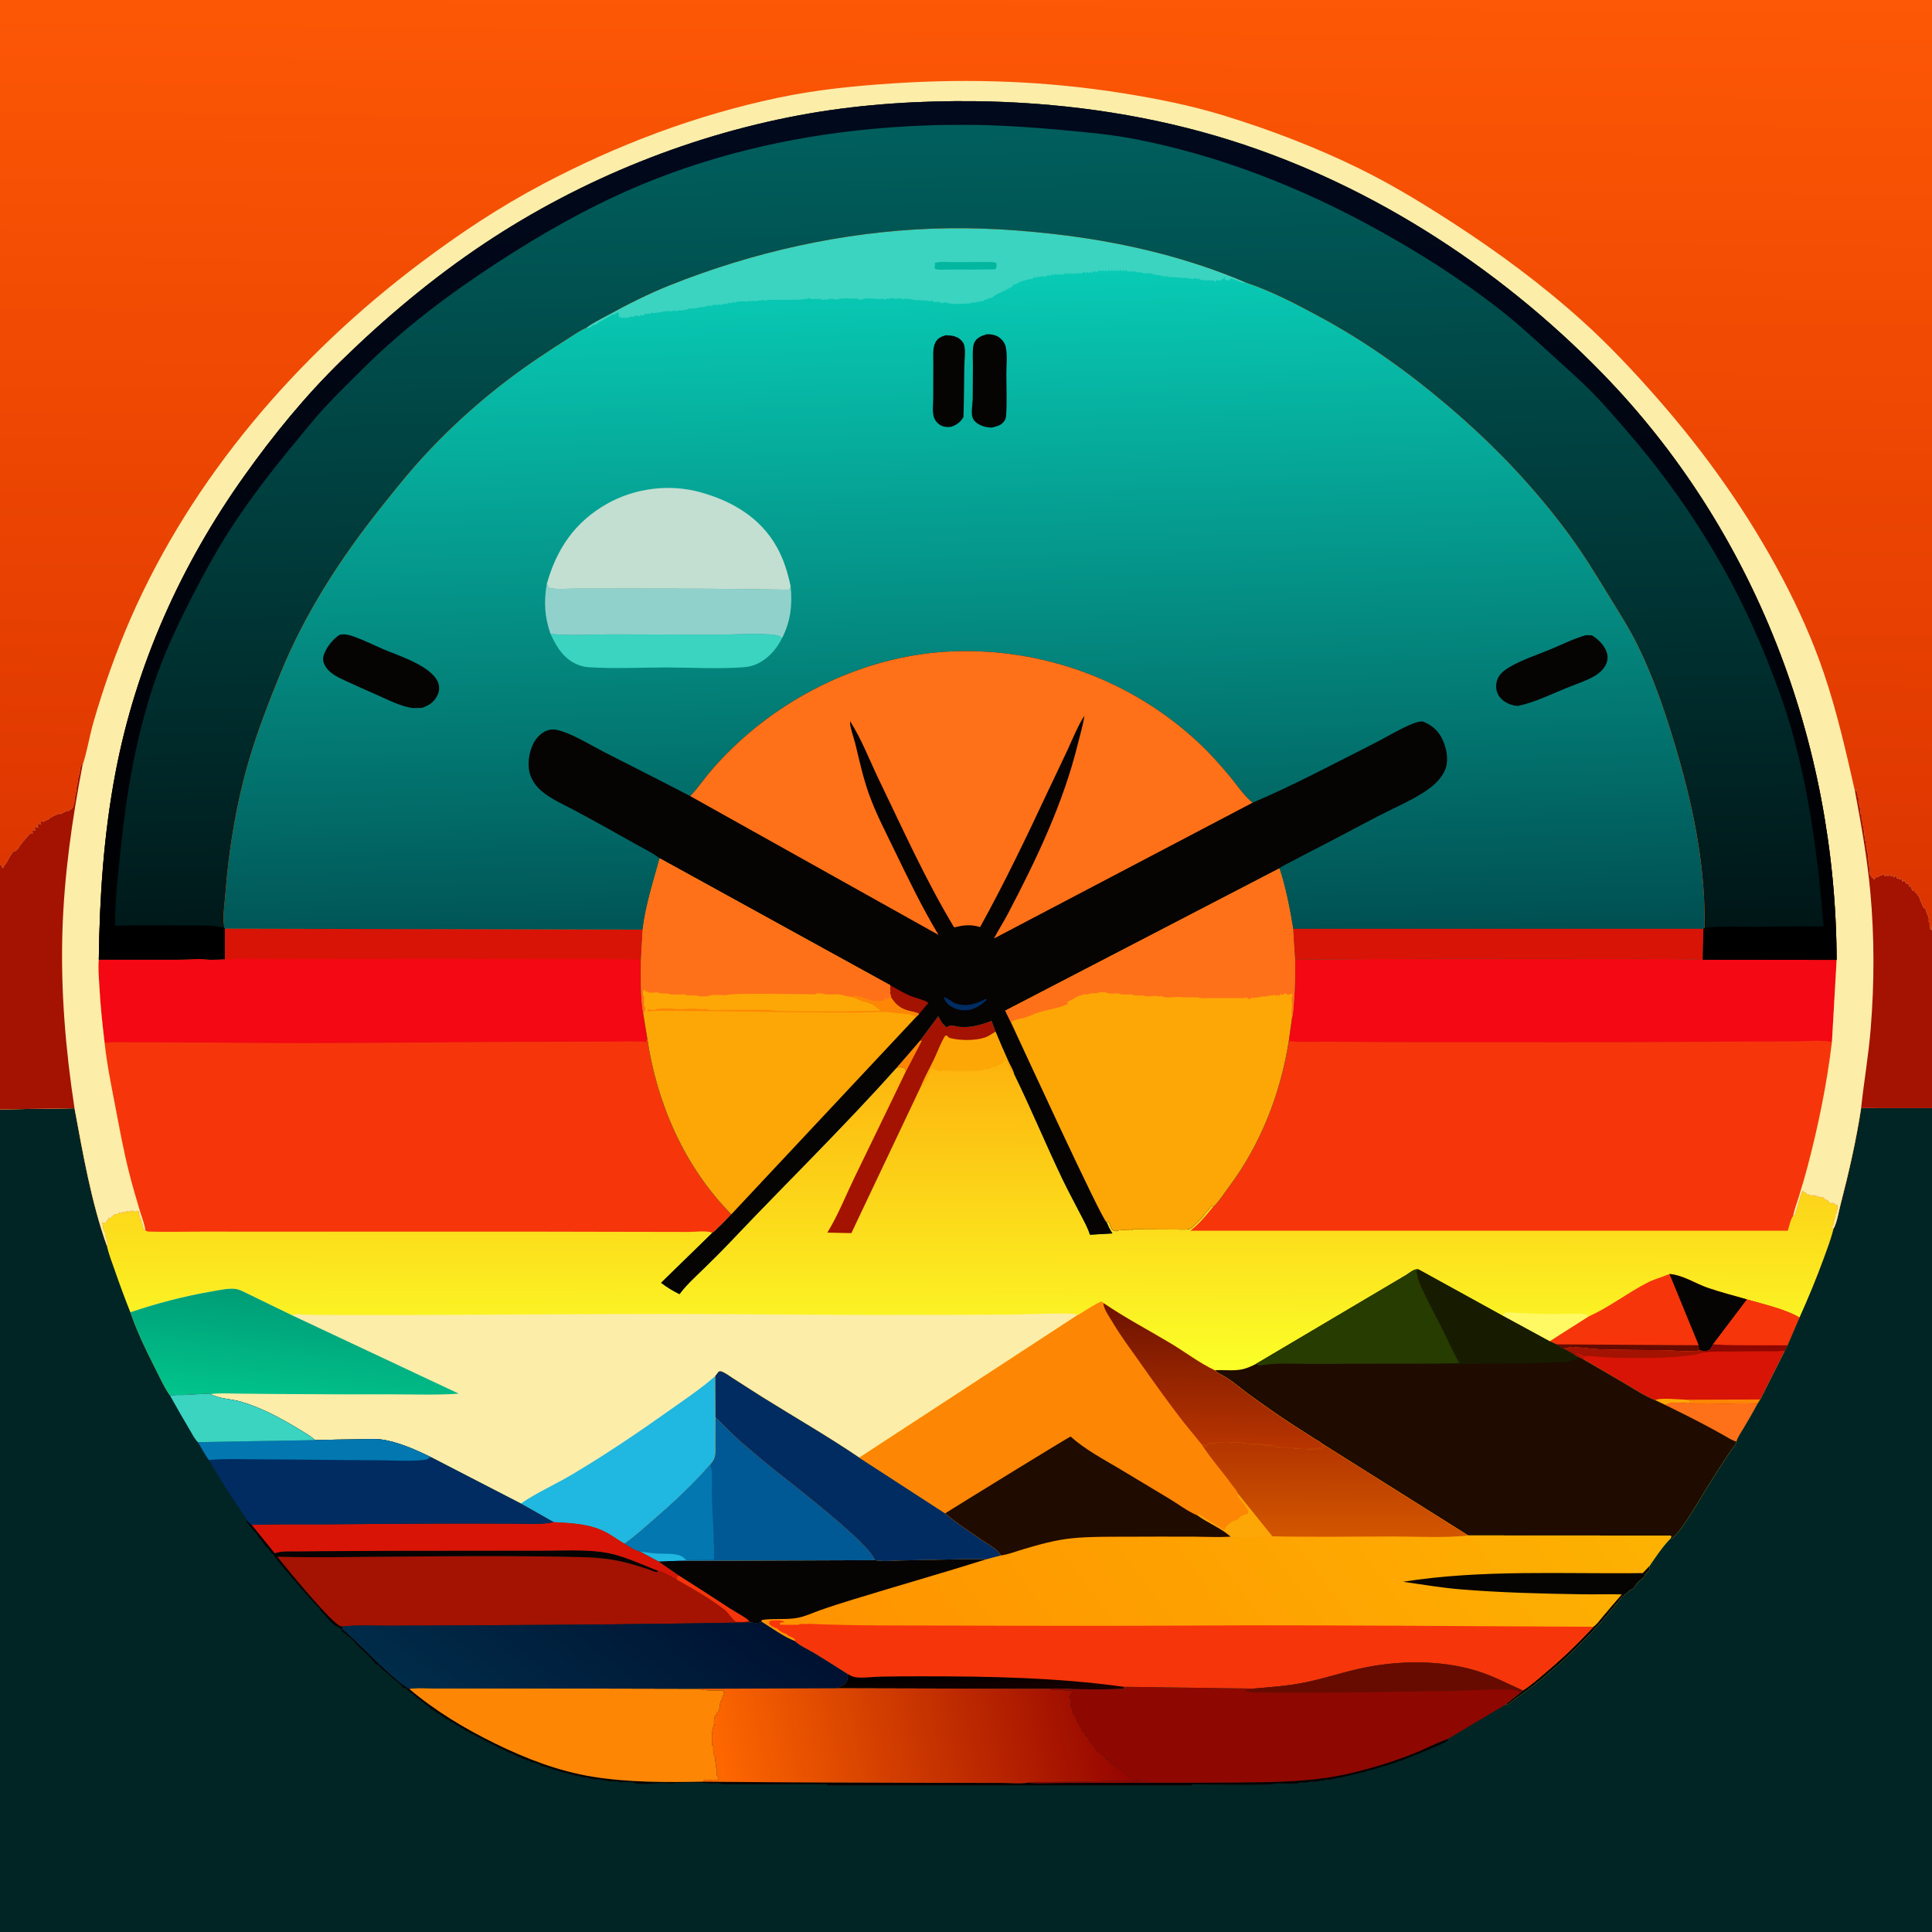 <?xml version="1.0" encoding="utf-8" ?>
<svg xmlns="http://www.w3.org/2000/svg" xmlns:xlink="http://www.w3.org/1999/xlink" width="512" height="512">
	<defs>
		<linearGradient id="gradient_0" gradientUnits="userSpaceOnUse" x1="399.562" y1="420.938" x2="399.246" y2="543.346">
			<stop offset="0" stop-color="#FDB30D"/>
			<stop offset="1" stop-color="#FBFF28"/>
		</linearGradient>
	</defs>
	<path fill="url(#gradient_0)" transform="scale(0.667 0.667)" d="M0 343.33L0 -0L768 0L768 367.125L768 440.294L768 768L-0 768L0 440.774L0 343.33Z"/>
	<path fill="#FFF964" transform="scale(0.667 0.667)" d="M596.908 522.708L598.199 521.418C604.427 521.705 610.638 522.039 616.875 522.077C620.947 522.102 625.406 521.697 629.438 522.097C630.232 522.176 630.655 522.53 631.24 523.031L615.687 532.921L596.908 522.708Z"/>
	<path fill="#FCA706" transform="scale(0.667 0.667)" d="M365.855 431.734C367.286 428.031 369.404 424.443 371.112 420.844C372.551 417.814 373.733 414.383 375.519 411.562C376.687 411.055 376.213 412.114 377.448 412.437C381.383 413.469 387.567 413.533 391.423 412.196C392.923 411.676 394.226 410.634 395.593 409.837C397.268 413.9 399.031 417.927 400.845 421.93C401.459 423.286 402.738 425.334 402.952 426.719L402.325 426.713C401.986 426.213 401.685 425.831 401.535 425.24C401.392 424.674 401.062 424.37 400.691 423.938L400.688 423.559L400.406 422.811L400.26 422.413C400.069 421.907 399.872 421.584 399.566 421.125L399.236 421.545L398.062 422.809L397.5 422.812L397.125 423.092L396.188 423.375L395.812 423.934L395.25 423.938L394.969 424.123L394.5 423.75C393.995 424.252 394.142 424.307 393.375 424.312L393.094 424.498L392.809 424.5L392.25 425.059L391.594 424.594L391.219 424.873L390.844 424.594L390.748 425.248L390.188 425.434L389.719 425.061L388.781 425.623L388.406 425.344C387.639 425.453 387.934 425.316 387.469 425.623L387 425.25L386.438 425.809L385.875 425.25L385.312 425.809L384.75 425.25L384.188 425.809L383.625 425.25L383.062 425.809L382.5 425.25L381.938 425.809L381.375 425.25L380.812 425.809L380.25 425.25L379.688 425.809L379.125 425.25L378.562 425.809L378 425.25L377.438 425.809L376.875 425.25L376.312 425.809L375.938 425.25L375.281 425.623L374.906 425.344C374.139 425.453 374.434 425.316 373.969 425.623L373.5 425.25L372.938 425.809L372.188 424.875L371.531 425.156C371.006 424.892 370.737 424.694 370.309 424.312L370.123 424.873L369.375 425.812L369.373 426.373C368.883 426.989 368.626 427.059 368.623 427.873L368.353 428.308C368.152 428.642 368.065 429.034 367.873 429.373L367.064 430.312L366.932 430.938L365.855 431.734Z"/>
	<path fill="#A41201" transform="scale(0.667 0.667)" d="M365.446 413.543L372.562 404.017L372.768 403.709L373.774 405.476C374.137 406.138 374.355 406.507 374.904 407.051L376.125 408.232C377.457 406.752 379.284 407.736 381.093 407.959C385.079 408.449 389.808 407.215 393.482 405.746L393.955 405.553L395.593 409.837C394.226 410.634 392.923 411.676 391.423 412.196C387.567 413.533 381.383 413.469 377.448 412.437C376.213 412.114 376.687 411.055 375.519 411.562C373.733 414.383 372.551 417.814 371.112 420.844C369.404 424.443 367.286 428.031 365.855 431.734L338.26 489.944L328.711 489.74C332.9 482.95 335.949 475.225 339.409 468.037C346.217 453.894 353.16 439.825 359.913 425.651C359.232 423.72 359.188 424.737 357.75 423.842C357.058 424.147 357.373 424.03 356.578 424.28L355.985 424.462L365.446 413.543Z"/>
	<path fill="#FD8605" transform="scale(0.667 0.667)" d="M365.446 413.543L366.312 413.438L359.976 425.636L359.913 425.651C359.232 423.72 359.188 424.737 357.75 423.842C357.058 424.147 357.373 424.03 356.578 424.28L355.985 424.462L365.446 413.543Z"/>
	<path fill="#F6350B" transform="scale(0.667 0.667)" d="M663.312 506.174C668.743 506.645 673.433 509.903 678.495 511.67C683.615 513.457 688.944 514.746 694.145 516.302L680.746 534.013C680.302 534.793 679.661 536.363 678.804 536.589C677.792 536.855 676.673 536.709 675.64 536.651L675.34 536.567C671.112 537.235 665.961 536.596 661.661 536.504C652.805 536.316 643.897 536.464 635.052 536.076C631.852 535.936 628.717 535.395 625.5 535.316L624.941 535.688L624.562 535.364C623.543 535.327 623.351 535.253 622.5 535.783L622.037 535.587L621.554 536.03C620.503 535.731 619.3 534.738 618.364 534.13L615.687 532.921L631.24 523.031C639.228 519.431 646.525 513.793 654.333 509.724C657.171 508.245 660.024 507.538 662.918 506.35L663.312 506.174Z"/>
	<path fill="#670B00" transform="scale(0.667 0.667)" d="M674.89 534.373C674.924 535.265 674.867 535.775 675.34 536.567C671.112 537.235 665.961 536.596 661.661 536.504C652.805 536.316 643.897 536.464 635.052 536.076C631.852 535.936 628.717 535.395 625.5 535.316L624.941 535.688L624.562 535.364C623.543 535.327 623.351 535.253 622.5 535.783L622.037 535.587L621.554 536.03C620.503 535.731 619.3 534.738 618.364 534.13L674.074 534.489C674.661 534.502 674.423 534.546 674.89 534.373Z"/>
	<path fill="#060303" transform="scale(0.667 0.667)" d="M663.312 506.174C668.743 506.645 673.433 509.903 678.495 511.67C683.615 513.457 688.944 514.746 694.145 516.302L680.746 534.013C680.302 534.793 679.661 536.363 678.804 536.589C677.792 536.855 676.673 536.709 675.64 536.651L675.34 536.567C674.867 535.775 674.924 535.265 674.89 534.373L663.312 506.174Z"/>
	<path fill="#D81406" transform="scale(0.667 0.667)" d="M694.145 516.302C700.903 518.305 708.814 519.94 714.978 523.459L710.238 534.497L709.082 536.923L709.017 536.926L699.393 556.035L698.269 557.757C696.508 561.083 694.611 564.307 692.692 567.543C691.752 569.129 690.391 570.982 689.919 572.753C688.227 572.346 686.648 571.258 685.133 570.41C682.744 569.072 680.355 567.738 677.939 566.451C672.588 563.6 667.176 560.916 661.732 558.249L657.664 556.317C653.706 554.723 649.898 552.229 646.23 550.062C640.613 546.743 634.99 543.447 629.328 540.205L625.915 538.635C625.715 538.12 622.259 536.433 621.554 536.03L622.037 535.587L622.5 535.783C623.351 535.253 623.543 535.327 624.562 535.364L624.941 535.688L625.5 535.316C628.717 535.395 631.852 535.936 635.052 536.076C643.897 536.464 652.805 536.316 661.661 536.504C665.961 536.596 671.112 537.235 675.34 536.567L675.64 536.651C676.673 536.709 677.792 536.855 678.804 536.589C679.661 536.363 680.302 534.793 680.746 534.013L694.145 516.302Z"/>
	<path fill="#FCA706" transform="scale(0.667 0.667)" d="M657.664 556.317C659.376 555.189 667.648 556.08 669.978 556.123C671.131 556.447 672.11 556.707 673.312 556.691C672.047 557.591 669.314 557.117 667.735 557.316C665.541 557.372 663.59 557.022 661.732 558.249L657.664 556.317Z"/>
	<path fill="#FD8605" transform="scale(0.667 0.667)" d="M669.978 556.123L699.393 556.035L698.269 557.757C688.224 557.112 677.675 558.622 667.735 557.316C669.314 557.117 672.047 557.591 673.312 556.691C672.11 556.707 671.131 556.447 669.978 556.123Z"/>
	<path fill="#8F0701" transform="scale(0.667 0.667)" d="M680.746 534.013C681.744 534.664 706.713 534.399 710.238 534.497L709.082 536.923L709.017 536.926L708.495 536.64C705.998 537.077 703.19 536.848 700.646 536.865C695.798 536.898 690.95 536.936 686.102 536.981C683.187 537.008 680.195 536.891 677.304 537.286L675.64 536.651C676.673 536.709 677.792 536.855 678.804 536.589C679.661 536.363 680.302 534.793 680.746 534.013Z"/>
	<path fill="#A41201" transform="scale(0.667 0.667)" d="M621.554 536.03L622.037 535.587L622.5 535.783C623.351 535.253 623.543 535.327 624.562 535.364L624.941 535.688L625.5 535.316C628.717 535.395 631.852 535.936 635.052 536.076C643.897 536.464 652.805 536.316 661.661 536.504C665.961 536.596 671.112 537.235 675.34 536.567L675.64 536.651L677.304 537.286L676.678 537.399C675.581 537.618 674.629 538.108 673.5 538.269C664.538 539.552 655.313 539.653 646.262 539.551C642.996 539.515 639.746 539.42 636.487 539.198C634.226 539.044 631.236 538.468 629.062 539.059L628.717 538.695C628.164 538.143 627.915 538.176 627.188 537.934L626.719 537.748L626.061 537.656C626.918 538.253 627.757 538.717 628.691 539.187L629.328 540.205L625.915 538.635C625.715 538.12 622.259 536.433 621.554 536.03Z"/>
	<path fill="#FF7118" transform="scale(0.667 0.667)" d="M667.735 557.316C677.675 558.622 688.224 557.112 698.269 557.757C696.508 561.083 694.611 564.307 692.692 567.543C691.752 569.129 690.391 570.982 689.919 572.753C688.227 572.346 686.648 571.258 685.133 570.41C682.744 569.072 680.355 567.738 677.939 566.451C672.588 563.6 667.176 560.916 661.732 558.249C663.59 557.022 665.541 557.372 667.735 557.316Z"/>
	<path fill="#F6350B" transform="scale(0.667 0.667)" d="M694.145 516.302C700.903 518.305 708.814 519.94 714.978 523.459L710.238 534.497C706.713 534.399 681.744 534.664 680.746 534.013L694.145 516.302Z"/>
	<path fill="#1F0B00" transform="scale(0.667 0.667)" d="M498.95 541.942L558.72 506.55C560.159 505.639 561.925 503.988 563.602 504.364L596.908 522.708L615.687 532.921L618.364 534.13C619.3 534.738 620.503 535.731 621.554 536.03C622.259 536.433 625.715 538.12 625.915 538.635L629.328 540.205C634.99 543.447 640.613 546.743 646.23 550.062C649.898 552.229 653.706 554.723 657.664 556.317L661.732 558.249C667.176 560.916 672.588 563.6 677.939 566.451C680.355 567.738 682.744 569.072 685.133 570.41C686.648 571.258 688.227 572.346 689.919 572.753C689.783 573.967 688.538 575.183 687.84 576.188C685.893 578.989 684.039 581.879 682.188 584.744C677.647 591.773 673.543 599.224 668.778 606.079C667.553 607.841 666.112 609.752 664.442 611.102C664.029 611.435 664.267 611.323 663.654 611.367L664.02 610.5L663.75 610.106L583.275 610.063L525.038 573.467C524.767 573.024 523.111 572.189 522.608 571.87C519.862 570.13 517.122 568.379 514.392 566.614C508.101 562.548 501.983 558.247 495.928 553.838C492.463 551.315 488.861 547.98 485.002 546.123C484.06 545.67 483.367 545.124 482.589 544.433C486.135 544.157 489.796 544.788 493.312 544.097C495.357 543.696 497.114 542.877 498.95 541.942Z"/>
	<path fill="#171C01" transform="scale(0.667 0.667)" d="M563.602 504.364L596.908 522.708L615.687 532.921L618.364 534.13C619.3 534.738 620.503 535.731 621.554 536.03C622.259 536.433 625.715 538.12 625.915 538.635L626.24 539.069L627.188 540.191L626.703 540.184C625.429 540.178 624.947 540.231 623.797 540.752C622.357 541.405 619.543 541.125 617.933 541.223C605.542 541.971 593.096 541.79 580.688 541.831C575.084 541.849 569.116 542.371 563.573 541.8L579.888 541.588C577.235 537.075 575.172 532.257 572.826 527.585C570.58 523.113 568.196 518.7 566.041 514.184C564.54 511.037 563.165 508.478 562.826 504.949L563.602 504.364Z"/>
	<path fill="#273C01" transform="scale(0.667 0.667)" d="M498.95 541.942L558.72 506.55C560.159 505.639 561.925 503.988 563.602 504.364L562.826 504.949C563.165 508.478 564.54 511.037 566.041 514.184C568.196 518.7 570.58 523.113 572.826 527.585C575.172 532.257 577.235 537.075 579.888 541.588L563.573 541.8C549.77 541.799 535.966 541.841 522.164 541.912C515.229 541.947 507.229 541.308 500.438 542.549L498.95 541.942Z"/>
	<path fill="#FCEDA9" transform="scale(0.667 0.667)" d="M51.791 521.387C62.205 517.877 72.909 515.042 83.743 513.19C86.692 512.686 90.002 511.888 93.004 512.062C94.897 512.172 96.785 513.213 98.455 514.042L115.953 522.551C117.818 521.852 119.321 522.247 121.229 522.336C123.545 522.445 125.882 522.414 128.201 522.43C138.025 522.496 147.85 522.486 157.675 522.47C193.234 522.413 228.798 522.044 264.355 522.043C291.53 522.042 318.709 522.419 345.889 522.421C364.826 522.423 383.764 522.438 402.7 522.273C406.202 522.242 425.989 521.398 427.876 522.261L428.201 522.467L341.425 579.156C328.855 570.641 315.721 563.09 302.84 555.064C298.916 552.619 295.064 550.059 291.156 547.588C289.881 546.781 287.904 545.252 286.5 544.879C286.197 544.798 285.875 544.921 285.562 544.942L284.19 546.743L284.262 563.066C284.264 566.615 284.26 570.164 284.228 573.713C284.213 575.402 284.394 577.433 283.934 579.055C283.641 580.088 282.844 581.062 282.185 581.89C275.475 589.659 267.904 596.679 260.155 603.397C256.223 606.806 252.371 610.347 248.107 613.345C245.708 611.987 243.509 610.293 241.08 608.971C234.57 605.428 227.243 605.177 220 604.773L206.925 597.382L171.084 578.884C165.156 575.988 158.116 572.836 151.521 571.942C148.779 571.571 145.664 571.838 142.882 571.859C136.963 571.903 131.049 572.016 125.132 572.19C123.427 570.52 120.981 569.204 118.95 567.957C111.861 563.604 103.539 559.124 95.526 556.855C91.971 555.849 86.646 555.702 83.653 553.873C80.234 553.711 76.734 554.108 73.312 554.249C71.512 554.324 69.344 554.077 67.649 554.625C65.348 551.457 63.639 547.603 61.867 544.098C58.099 536.646 54.489 529.311 51.791 521.387Z"/>
	<path fill="#20B7E0" transform="scale(0.667 0.667)" d="M284.19 546.743L284.262 563.066C284.264 566.615 284.26 570.164 284.228 573.713C284.213 575.402 284.394 577.433 283.934 579.055C283.641 580.088 282.844 581.062 282.185 581.89C275.475 589.659 267.904 596.679 260.155 603.397C256.223 606.806 252.371 610.347 248.107 613.345C245.708 611.987 243.509 610.293 241.08 608.971C234.57 605.428 227.243 605.177 220 604.773L206.925 597.382C213.262 593.04 220.628 589.799 227.263 585.861C240.602 577.943 253.464 569.248 266.103 560.27C272.257 555.899 278.507 551.737 284.19 546.743Z"/>
	<defs>
		<linearGradient id="gradient_1" gradientUnits="userSpaceOnUse" x1="93.562" y1="512.812" x2="88.667" y2="556.022">
			<stop offset="0" stop-color="#009D77"/>
			<stop offset="1" stop-color="#01C48B"/>
		</linearGradient>
	</defs>
	<path fill="url(#gradient_1)" transform="scale(0.667 0.667)" d="M51.791 521.387C62.205 517.877 72.909 515.042 83.743 513.19C86.692 512.686 90.002 511.888 93.004 512.062C94.897 512.172 96.785 513.213 98.455 514.042L115.953 522.551L182.267 553.71C173.711 554.351 164.955 553.993 156.374 554.002C140.821 554.02 125.273 553.997 109.721 553.859C104.663 553.815 99.605 553.775 94.547 553.708C90.894 553.66 87.296 553.453 83.653 553.873C80.234 553.711 76.734 554.108 73.312 554.249C71.512 554.324 69.344 554.077 67.649 554.625C65.348 551.457 63.639 547.603 61.867 544.098C58.099 536.646 54.489 529.311 51.791 521.387Z"/>
	<path fill="#F6350B" transform="scale(0.667 0.667)" d="M514.521 381.328C556.066 380.771 597.692 381.056 639.246 381.022C648.611 381.015 657.98 380.976 667.345 381.079C669.423 381.102 671.5 381.151 673.577 381.224C674.44 381.254 675.755 381.481 676.56 381.314L729.723 381.375L727.863 413.958C725.93 430.349 722.546 446.823 718.373 462.795C717.231 467.165 715.939 471.519 714.605 475.834C713.863 478.237 712.898 480.716 712.418 483.175C711.565 483.949 710.723 487.737 710.321 488.98L472.955 488.982C476.469 486.258 479.307 482.833 482.07 479.372L482.434 479.112C484.5 477.121 486.298 474.199 488.024 471.897C500.848 454.797 508.712 434.733 512.05 413.661L513.392 404.066C513.913 402.27 513.906 400.131 514.071 398.27C514.574 392.621 514.549 386.995 514.521 381.328Z"/>
	<path fill="#F30813" transform="scale(0.667 0.667)" d="M514.521 381.328C556.066 380.771 597.692 381.056 639.246 381.022C648.611 381.015 657.98 380.976 667.345 381.079C669.423 381.102 671.5 381.151 673.577 381.224C674.44 381.254 675.755 381.481 676.56 381.314L729.723 381.375L727.863 413.958L727.337 413.888C722.723 413.117 717.121 413.757 712.383 413.763C700.326 413.779 688.274 413.837 676.218 413.927C639.966 414.195 603.705 414.114 567.45 414.092C554.55 414.084 541.649 414.031 528.75 413.88C523.284 413.816 517.467 414.186 512.05 413.661L513.392 404.066C513.913 402.27 513.906 400.131 514.071 398.27C514.574 392.621 514.549 386.995 514.521 381.328Z"/>
	<path fill="#F6350B" transform="scale(0.667 0.667)" d="M89.358 368.985L255.345 369.378L254.679 381.309C254.651 388.346 254.4 395.963 255.592 402.918L257.166 412.559C260.972 438.47 272.041 463.729 290.59 482.457C288.872 484.291 287.152 486.114 285.31 487.826C284.685 488.407 283.81 489.456 283.046 489.807C280.757 488.833 276.179 489.464 273.559 489.469C265.938 489.483 258.317 489.45 250.696 489.428C207.605 489.3 164.515 489.353 121.424 489.348C107.624 489.347 93.825 489.339 80.025 489.337C73.121 489.336 66.141 489.544 59.248 489.327C58.694 489.31 58.252 489.148 57.759 488.915C57.47 486.42 56.339 483.696 55.613 481.27C54.12 476.28 52.648 471.29 51.362 466.241C49.087 457.317 47.441 448.218 45.712 439.175C44.131 430.905 42.438 422.708 41.559 414.324C40.669 406.833 39.865 399.332 39.471 391.797C39.29 388.34 38.897 384.728 39.254 381.28C49.502 381.305 59.75 381.279 69.998 381.264C74.322 381.257 79.344 380.741 83.595 381.313L89.353 381.079L89.323 369.348L89.358 368.985Z"/>
	<path fill="#F30813" transform="scale(0.667 0.667)" d="M89.358 368.985L255.345 369.378L254.679 381.309C254.651 388.346 254.4 395.963 255.592 402.918L257.166 412.559L256.688 413.904C251.701 413.615 246.613 413.837 241.614 413.856C233.13 413.887 224.646 413.893 216.162 413.91C184.566 413.976 152.962 414.416 121.371 414.449C102.555 414.468 83.736 414.165 64.919 414.132C60.105 414.124 55.292 414.116 50.478 414.112C47.544 414.11 44.465 413.911 41.559 414.324C40.669 406.833 39.865 399.332 39.471 391.797C39.29 388.34 38.897 384.728 39.254 381.28C49.502 381.305 59.75 381.279 69.998 381.264C74.322 381.257 79.344 380.741 83.595 381.313L89.353 381.079L89.323 369.348L89.358 368.985Z"/>
	<path fill="#D81406" transform="scale(0.667 0.667)" d="M89.358 368.985L255.345 369.378L254.679 381.309C241.561 380.922 228.42 381.087 215.297 381.048C191.644 380.979 167.991 380.968 144.338 380.998C132.067 381.013 119.797 381.022 107.527 381.05C101.999 381.062 95.771 380.571 90.318 381.255C88.025 381.543 85.887 381.504 83.595 381.313L89.353 381.079L89.323 369.348L89.358 368.985Z"/>
	<defs>
		<linearGradient id="gradient_2" gradientUnits="userSpaceOnUse" x1="317.062" y1="644.062" x2="556.654" y2="467.509">
			<stop offset="0" stop-color="#FF9300"/>
			<stop offset="1" stop-color="#FDB201"/>
		</linearGradient>
	</defs>
	<path fill="url(#gradient_2)" transform="scale(0.667 0.667)" d="M428.201 522.467C428.719 522.392 430.141 521.341 430.659 521.031C432.989 519.636 435.122 518.182 437.625 517.094L438.436 517.752C447.081 523.658 456.403 528.513 465.366 533.91C471.009 537.307 476.657 541.64 482.589 544.433C483.367 545.124 484.06 545.67 485.002 546.123C488.861 547.98 492.463 551.315 495.928 553.838C501.983 558.247 508.101 562.548 514.392 566.614C517.122 568.379 519.862 570.13 522.608 571.87C523.111 572.189 524.767 573.024 525.038 573.467L583.275 610.063L663.75 610.106L664.02 610.5L663.654 611.367C660.595 614.49 657.892 618.546 655.412 622.158C655.456 622.875 655.53 623.244 655.123 623.906C654.557 624.828 653.784 624.926 653.434 626.062C653.225 626.741 653.395 626.51 652.933 626.856C651.588 627.864 650.274 628.898 649.498 630.373C649.097 631.137 648.282 631.485 647.623 631.873C646.795 632.361 646.292 633.217 645.373 633.748C643.991 634.548 642.926 636.566 641.76 637.722C641.066 638.41 641.76 637.675 641.248 638.531L640.669 639.11C640.14 639.619 639.811 640.104 639.375 640.688C638.728 641.554 637.945 642.254 637.309 643.125C636.047 644.851 634.259 646.14 633.014 647.846C632.002 649.235 630.487 650.39 629.285 651.636C624.707 656.381 619.963 660.975 614.809 665.062L614.059 665.812L611.25 668.059L610.808 668.401C610.398 668.729 610.091 669.043 609.725 669.408C608.524 670.608 609.839 669.43 608.623 670.123L607.801 670.81L605.434 672.562C604.274 673.505 603.031 674.192 601.875 675.075C600.231 676.331 599.936 677.037 597.82 677.482L604.087 672.443L605.011 671.65C599.064 668.99 593.481 666.013 587.241 664.027C572.6 659.369 555.064 659.64 540.159 662.985C532.825 664.632 525.662 667.012 518.304 668.503C511.642 669.852 504.861 670.328 498.1 670.899L446.341 670.18L446.741 671.062C440.021 671.28 433.285 671.245 426.562 671.158C423.573 671.119 420.046 670.647 417.105 671.005L332.15 670.784C333.435 670.115 334.829 669.958 335.833 668.812C336.963 667.522 336.772 666.733 336.722 665.113C332.313 662.347 327.954 659.52 323.495 656.835C321.074 655.377 317.741 653.916 315.7 652.01C311.28 650.28 306.699 646.895 302.622 644.378C301.418 645.237 299.42 644.759 298.034 644.614L297.417 643.828C295.23 642.031 292.322 640.628 289.929 639.064C283.192 634.661 276.438 630.29 269.637 625.987L261.425 620.324L254.204 616.442C252.556 616.263 249.597 614.233 248.107 613.345C252.371 610.347 256.223 606.806 260.155 603.397C267.904 596.679 275.475 589.659 282.185 581.89C282.844 581.062 283.641 580.088 283.934 579.055C284.394 577.433 284.213 575.402 284.228 573.713C284.26 570.164 284.264 566.615 284.262 563.066L284.19 546.743L285.562 544.942C285.875 544.921 286.197 544.798 286.5 544.879C287.904 545.252 289.881 546.781 291.156 547.588C295.064 550.059 298.916 552.619 302.84 555.064C315.721 563.09 328.855 570.641 341.425 579.156L428.201 522.467Z"/>
	<path fill="#060303" transform="scale(0.667 0.667)" d="M655.412 622.158C655.456 622.875 655.53 623.244 655.123 623.906C654.557 624.828 653.784 624.926 653.434 626.062C653.225 626.741 653.395 626.51 652.933 626.856C651.588 627.864 650.274 628.898 649.498 630.373C649.097 631.137 648.282 631.485 647.623 631.873C646.795 632.361 646.292 633.217 645.373 633.748C643.991 634.548 642.926 636.566 641.76 637.722C641.066 638.41 641.76 637.675 641.248 638.531L640.669 639.11C640.14 639.619 639.811 640.104 639.375 640.688C638.728 641.554 637.945 642.254 637.309 643.125C636.047 644.851 634.259 646.14 633.014 647.846C632.002 649.235 630.487 650.39 629.285 651.636C624.707 656.381 619.963 660.975 614.809 665.062L614.059 665.812L611.25 668.059L610.808 668.401C610.398 668.729 610.091 669.043 609.725 669.408C608.524 670.608 609.839 669.43 608.623 670.123L607.801 670.81L605.434 672.562C604.274 673.505 603.031 674.192 601.875 675.075C600.231 676.331 599.936 677.037 597.82 677.482L604.087 672.443L605.011 671.65C608.349 669.543 611.308 666.875 614.313 664.33C620.966 658.697 627.179 652.774 633.073 646.34C634.331 645.604 635.71 643.634 636.678 642.49C639.231 639.473 641.776 636.457 644.379 633.482C639.102 633.33 633.805 633.517 628.522 633.437C612.492 633.192 596.293 632.789 580.312 631.477C572.645 630.847 565.051 629.533 557.439 628.459C588.967 623.495 620.912 625.423 652.695 625.016L655.412 622.158Z"/>
	<path fill="#060303" transform="scale(0.667 0.667)" d="M347.592 619.891C351.006 620.556 355.412 620.003 358.937 619.973C369.936 619.877 380.996 619.362 391.982 619.499C374.275 625.052 356.446 630.126 338.714 635.572C334.304 636.926 329.923 638.319 325.576 639.864C322.784 640.856 319.976 642.187 317.062 642.762C312.407 643.682 307.468 642.909 302.736 643.645C302.507 644.232 302.468 643.988 302.622 644.378C301.418 645.237 299.42 644.759 298.034 644.614L297.417 643.828C295.23 642.031 292.322 640.628 289.929 639.064C283.192 634.661 276.438 630.29 269.637 625.987L261.425 620.324L267.693 620.192L347.592 619.891Z"/>
	<path fill="#005894" transform="scale(0.667 0.667)" d="M284.262 563.066C287.813 566.471 291.127 570.09 294.868 573.299C299.055 576.89 303.276 580.481 307.578 583.933C314.463 589.455 345.516 613.22 347.592 619.891L267.693 620.192L261.425 620.324L254.204 616.442C252.556 616.263 249.597 614.233 248.107 613.345C252.371 610.347 256.223 606.806 260.155 603.397C267.904 596.679 275.475 589.659 282.185 581.89C282.844 581.062 283.641 580.088 283.934 579.055C284.394 577.433 284.213 575.402 284.228 573.713C284.26 570.164 284.264 566.615 284.262 563.066Z"/>
	<path fill="#0377B0" transform="scale(0.667 0.667)" d="M248.107 613.345C252.371 610.347 256.223 606.806 260.155 603.397C267.904 596.679 275.475 589.659 282.185 581.89C283.397 585.479 282.69 590.556 282.822 594.375C283.113 602.834 283.811 611.229 283.675 619.708L272.729 619.848C271.074 619.944 269.326 619.928 267.693 620.192L261.425 620.324L254.204 616.442C252.556 616.263 249.597 614.233 248.107 613.345Z"/>
	<path fill="#20B7E0" transform="scale(0.667 0.667)" d="M254.204 616.442C256.289 616.638 258.359 617.074 260.438 617.227C263.552 617.456 267.193 617.033 270.191 618.044C271.153 618.369 271.984 619.185 272.729 619.848C271.074 619.944 269.326 619.928 267.693 620.192L261.425 620.324L254.204 616.442Z"/>
	<path fill="#002C62" transform="scale(0.667 0.667)" d="M284.19 546.743L285.562 544.942C285.875 544.921 286.197 544.798 286.5 544.879C287.904 545.252 289.881 546.781 291.156 547.588C295.064 550.059 298.916 552.619 302.84 555.064C315.721 563.09 328.855 570.641 341.425 579.156L375.535 601.275C380.04 605.272 385.5 608.608 390.431 612.082C392.803 613.752 396.315 615.356 397.665 617.997L391.982 619.499C380.996 619.362 369.936 619.877 358.937 619.973C355.412 620.003 351.006 620.556 347.592 619.891C345.516 613.22 314.463 589.455 307.578 583.933C303.276 580.481 299.055 576.89 294.868 573.299C291.127 570.09 287.813 566.471 284.262 563.066L284.19 546.743Z"/>
	<path fill="#F6350B" transform="scale(0.667 0.667)" d="M315.7 652.01L315.924 651.636C315.619 650.856 314.628 650.478 313.875 650.158C313.313 649.919 313.177 649.956 312.702 649.483L312.373 649.127C311.132 648.946 309.816 648.087 308.929 647.204L308.623 646.877C307.987 646.769 308.193 646.856 307.703 646.611L307.311 646.406C306.707 646.135 306.493 646.085 305.994 645.588C305.566 645.162 305.623 645.351 305.623 644.906C305.623 644.241 305.743 644.32 306.188 643.875C307.942 643.875 310.498 643.382 311.814 644.531L309.844 644.719L309.938 645.559L317.25 645.559C318.081 644.935 319.504 645.347 320.558 645.283L321.562 645.184C340.791 646.033 360.253 645.788 379.517 645.865C411.086 645.99 442.637 646.033 474.206 645.857C527.158 645.561 580.122 646.138 633.073 646.34C627.179 652.774 620.966 658.697 614.313 664.33C611.308 666.875 608.349 669.543 605.011 671.65C599.064 668.99 593.481 666.013 587.241 664.027C572.6 659.369 555.064 659.64 540.159 662.985C532.825 664.632 525.662 667.012 518.304 668.503C511.642 669.852 504.861 670.328 498.1 670.899L446.341 670.18L446.741 671.062C440.021 671.28 433.285 671.245 426.562 671.158C423.573 671.119 420.046 670.647 417.105 671.005L332.15 670.784C333.435 670.115 334.829 669.958 335.833 668.812C336.963 667.522 336.772 666.733 336.722 665.113C332.313 662.347 327.954 659.52 323.495 656.835C321.074 655.377 317.741 653.916 315.7 652.01Z"/>
	<defs>
		<linearGradient id="gradient_3" gradientUnits="userSpaceOnUse" x1="338.438" y1="666.938" x2="339.121" y2="677.523">
			<stop offset="0" stop-color="black"/>
			<stop offset="1" stop-color="#1A0000"/>
		</linearGradient>
	</defs>
	<path fill="url(#gradient_3)" transform="scale(0.667 0.667)" d="M336.722 665.113C337.641 665.587 338.667 666.171 339.693 666.348C342.633 666.855 346.391 666.252 349.434 666.174C355.057 666.031 360.681 666.033 366.305 666.031C393.03 666.022 419.819 666.507 446.341 670.18L446.741 671.062C440.021 671.28 433.285 671.245 426.562 671.158C423.573 671.119 420.046 670.647 417.105 671.005L332.15 670.784C333.435 670.115 334.829 669.958 335.833 668.812C336.963 667.522 336.772 666.733 336.722 665.113Z"/>
	<path fill="#FD8605" transform="scale(0.667 0.667)" d="M428.201 522.467C428.719 522.392 430.141 521.341 430.659 521.031C432.989 519.636 435.122 518.182 437.625 517.094L438.436 517.752C447.081 523.658 456.403 528.513 465.366 533.91C471.009 537.307 476.657 541.64 482.589 544.433C483.367 545.124 484.06 545.67 485.002 546.123C488.861 547.98 492.463 551.315 495.928 553.838C501.983 558.247 508.101 562.548 514.392 566.614C517.122 568.379 519.862 570.13 522.608 571.87C523.111 572.189 524.767 573.024 525.038 573.467L583.275 610.063C573.683 611.109 563.42 610.446 553.743 610.455C537.691 610.471 521.59 610.71 505.543 610.392C503.168 611.065 500.563 610.908 498.114 610.949C495.173 610.999 491.79 611.254 488.917 610.539L488.245 610.579C483.709 610.83 479.027 610.559 474.478 610.538C465.327 610.496 456.175 610.521 447.024 610.556C440.134 610.583 433.117 610.48 426.257 611.143C419.383 611.808 412.959 613.638 406.367 615.59C403.656 616.393 400.446 617.667 397.665 617.997C396.315 615.356 392.803 613.752 390.431 612.082C385.5 608.608 380.04 605.272 375.535 601.275L341.425 579.156L428.201 522.467Z"/>
	<path fill="#FCA706" transform="scale(0.667 0.667)" d="M475.789 602.136L475.971 601.729C476.771 601.908 476.492 601.768 477.158 602.212L480.281 604.219L482.625 605.625C483.783 606.448 485.115 607.213 486.375 607.875L486.752 607.502L486.941 606.938C487.389 606.078 489.545 604.431 490.412 604.169L490.875 604.033L491.344 603.752L491.812 603.75C492.29 603.121 492.577 602.673 493.302 602.312L493.875 602.066C494.669 601.689 494.884 601.502 495.752 601.502L495.941 600.562C495.878 599.869 495.418 599.284 494.977 598.787L494.627 598.406L494.625 597.938L493.502 596.906L493.5 596.438L492.752 595.781C491.747 594.451 492.872 595.636 492.075 594.791C491.645 594.335 491.789 593.885 491.758 593.271L505.543 610.392C503.168 611.065 500.563 610.908 498.114 610.949C495.173 610.999 491.79 611.254 488.917 610.539C485.294 607.202 479.841 605.09 475.789 602.136Z"/>
	<defs>
		<linearGradient id="gradient_4" gradientUnits="userSpaceOnUse" x1="440.062" y1="519.938" x2="439.465" y2="574.963">
			<stop offset="0" stop-color="#6F1300"/>
			<stop offset="1" stop-color="#B93500"/>
		</linearGradient>
	</defs>
	<path fill="url(#gradient_4)" transform="scale(0.667 0.667)" d="M477.627 574.116L469.954 564.675C463.805 556.722 458.032 548.606 452.269 540.375C448.906 535.571 445.287 530.847 442.317 525.786C441.226 523.927 438.183 519.718 438.436 517.752C447.081 523.658 456.403 528.513 465.366 533.91C471.009 537.307 476.657 541.64 482.589 544.433C483.367 545.124 484.06 545.67 485.002 546.123C488.861 547.98 492.463 551.315 495.928 553.838C501.983 558.247 508.101 562.548 514.392 566.614C517.122 568.379 519.862 570.13 522.608 571.87C523.111 572.189 524.767 573.024 525.038 573.467C525.291 574.095 525.143 573.797 525.585 574.504L525.938 575.059L525.656 575.531L525.188 575.25L524.906 575.906L524.062 575.066L523.781 575.906L523.312 575.441L522.75 576L522.188 575.441L521.625 576L521.062 575.441L520.688 576C519.929 575.853 519.248 575.707 518.473 575.707L517.969 575.719C516.675 575.627 515.424 575.619 514.125 575.625L513.562 575.066C512.13 575.188 508.936 575.205 507.562 574.875C505.858 574.466 507.83 574.664 506.35 574.529C505.683 574.469 505.769 574.395 505.312 573.941L504.75 574.5L504.188 573.941L503.625 574.5L502.875 573.941L502.406 574.406L501.938 573.941C501.098 573.941 501.354 574.027 500.672 573.754L500.25 573.566L499.781 574.031L499.125 573.566L498.656 574.031L498 573.566L497.531 574.031L496.875 573.566L496.316 573.938L496.125 573.562L495.566 573.562L495.188 573.375L494.531 573.656L493.688 573L493.031 573.281L492.562 573L491.906 573.281L491.438 573L490.781 573.281L490.125 572.816L489.375 573.375L488.906 573.002L488.531 573.281L488.062 572.816C486.771 573.099 485.44 573.015 484.125 573C482.959 573.778 481.659 573.026 480.378 573.539C479.381 573.938 479.369 574.33 479.062 575.25L479.059 574.688L478.322 573.964L477.627 574.116Z"/>
	<defs>
		<linearGradient id="gradient_5" gradientUnits="userSpaceOnUse" x1="493.688" y1="573.188" x2="493.595" y2="609.531">
			<stop offset="0" stop-color="#B33500"/>
			<stop offset="1" stop-color="#D25600"/>
		</linearGradient>
	</defs>
	<path fill="url(#gradient_5)" transform="scale(0.667 0.667)" d="M477.627 574.116L478.322 573.964L479.059 574.688L479.062 575.25C479.369 574.33 479.381 573.938 480.378 573.539C481.659 573.026 482.959 573.778 484.125 573C485.44 573.015 486.771 573.099 488.062 572.816L488.531 573.281L488.906 573.002L489.375 573.375L490.125 572.816L490.781 573.281L491.438 573L491.906 573.281L492.562 573L493.031 573.281L493.688 573L494.531 573.656L495.188 573.375L495.566 573.562L496.125 573.562L496.316 573.938L496.875 573.566L497.531 574.031L498 573.566L498.656 574.031L499.125 573.566L499.781 574.031L500.25 573.566L500.672 573.754C501.354 574.027 501.098 573.941 501.938 573.941L502.406 574.406L502.875 573.941L503.625 574.5L504.188 573.941L504.75 574.5L505.312 573.941C505.769 574.395 505.683 574.469 506.35 574.529C507.83 574.664 505.858 574.466 507.562 574.875C508.936 575.205 512.13 575.188 513.562 575.066L514.125 575.625C515.424 575.619 516.675 575.627 517.969 575.719L518.473 575.707C519.248 575.707 519.929 575.853 520.688 576L521.062 575.441L521.625 576L522.188 575.441L522.75 576L523.312 575.441L523.781 575.906L524.062 575.066L524.906 575.906L525.188 575.25L525.656 575.531L525.938 575.059L525.585 574.504C525.143 573.797 525.291 574.095 525.038 573.467L583.275 610.063C573.683 611.109 563.42 610.446 553.743 610.455C537.691 610.471 521.59 610.71 505.543 610.392L491.758 593.271C491.519 592.289 489.969 590.624 489.349 589.763C485.601 584.557 481.031 579.496 477.627 574.116Z"/>
	<path fill="#1F0B00" transform="scale(0.667 0.667)" d="M375.535 601.275C380.421 598.174 424.944 570.722 425.402 570.764L425.708 571.045C431.142 575.902 438.154 579.629 444.405 583.343C450.962 587.239 457.461 591.232 464.021 595.124C467.768 597.347 471.838 600.475 475.789 602.136C479.841 605.09 485.294 607.202 488.917 610.539L488.245 610.579C483.709 610.83 479.027 610.559 474.478 610.538C465.327 610.496 456.175 610.521 447.024 610.556C440.134 610.583 433.117 610.48 426.257 611.143C419.383 611.808 412.959 613.638 406.367 615.59C403.656 616.393 400.446 617.667 397.665 617.997C396.315 615.356 392.803 613.752 390.431 612.082C385.5 608.608 380.04 605.272 375.535 601.275Z"/>
	<path fill="#012524" transform="scale(0.667 0.667)" d="M768 440.294L768 768L-0 768L0 440.774L29.606 440.315C32.993 458.52 36.253 477.58 42.482 495.044C43.173 498.204 44.416 501.318 45.476 504.375C47.458 510.097 49.541 515.765 51.791 521.387C54.489 529.311 58.099 536.646 61.867 544.098C63.639 547.603 65.348 551.457 67.649 554.625C69.344 554.077 71.512 554.324 73.312 554.249C76.734 554.108 80.234 553.711 83.653 553.873C86.646 555.702 91.971 555.849 95.526 556.855C103.539 559.124 111.861 563.604 118.95 567.957C120.981 569.204 123.427 570.52 125.132 572.19C131.049 572.016 136.963 571.903 142.882 571.859C145.664 571.838 148.779 571.571 151.521 571.942C158.116 572.836 165.156 575.988 171.084 578.884L206.925 597.382L220 604.773C227.243 605.177 234.57 605.428 241.08 608.971C243.509 610.293 245.708 611.987 248.107 613.345C249.597 614.233 252.556 616.263 254.204 616.442L261.425 620.324L269.637 625.987C276.438 630.29 283.192 634.661 289.929 639.064C292.322 640.628 295.23 642.031 297.417 643.828L298.034 644.614C299.42 644.759 301.418 645.237 302.622 644.378C306.699 646.895 311.28 650.28 315.7 652.01C317.741 653.916 321.074 655.377 323.495 656.835C327.954 659.52 332.313 662.347 336.722 665.113C336.772 666.733 336.963 667.522 335.833 668.812C334.829 669.958 333.435 670.115 332.15 670.784L417.105 671.005C420.046 670.647 423.573 671.119 426.562 671.158C433.285 671.245 440.021 671.28 446.741 671.062L446.341 670.18L498.1 670.899C504.861 670.328 511.642 669.852 518.304 668.503C525.662 667.012 532.825 664.632 540.159 662.985C555.064 659.64 572.6 659.369 587.241 664.027C593.481 666.013 599.064 668.99 605.011 671.65L604.087 672.443L597.82 677.482C599.936 677.037 600.231 676.331 601.875 675.075C603.031 674.192 604.274 673.505 605.434 672.562L607.801 670.81L608.623 670.123C609.839 669.43 608.524 670.608 609.725 669.408C610.091 669.043 610.398 668.729 610.808 668.401L611.25 668.059L614.059 665.812L614.809 665.062C619.963 660.975 624.707 656.381 629.285 651.636C630.487 650.39 632.002 649.235 633.014 647.846C634.259 646.14 636.047 644.851 637.309 643.125C637.945 642.254 638.728 641.554 639.375 640.688C639.811 640.104 640.14 639.619 640.669 639.11L641.248 638.531C641.76 637.675 641.066 638.41 641.76 637.722C642.926 636.566 643.991 634.548 645.373 633.748C646.292 633.217 646.795 632.361 647.623 631.873C648.282 631.485 649.097 631.137 649.498 630.373C650.274 628.898 651.588 627.864 652.933 626.856C653.395 626.51 653.225 626.741 653.434 626.062C653.784 624.926 654.557 624.828 655.123 623.906C655.53 623.244 655.456 622.875 655.412 622.158C657.892 618.546 660.595 614.49 663.654 611.367C664.267 611.323 664.029 611.435 664.442 611.102C666.112 609.752 667.553 607.841 668.778 606.079C673.543 599.224 677.647 591.773 682.188 584.744C684.039 581.879 685.893 578.989 687.84 576.188C688.538 575.183 689.783 573.967 689.919 572.753C690.391 570.982 691.752 569.129 692.692 567.543C694.611 564.307 696.508 561.083 698.269 557.757L699.393 556.035L709.017 536.926L709.082 536.923L710.238 534.497L714.978 523.459C718.463 515.714 721.715 507.906 724.615 499.92C726.011 496.075 727.527 492.193 728.478 488.211C729.891 485.667 730.481 481.639 731.23 478.751C734.514 466.084 737.484 453.211 739.455 440.269L768 440.294Z"/>
	<path fill="#060303" transform="scale(0.667 0.667)" d="M97.947 603.908C98.596 604.582 99.205 605.328 99.993 605.835L109.189 617.151L109.564 617.02C112.093 616.218 114.949 616.42 117.582 616.401C121.775 616.37 125.967 616.32 130.159 616.286C146.59 616.153 163.024 616.169 179.457 616.147C191.642 616.131 203.827 616.119 216.012 616.111C223.455 616.106 231.238 615.659 238.618 616.579C247.089 617.636 253.839 621.255 261.679 624.184C261.374 624.313 261.095 624.545 260.764 624.571C260.221 624.612 258.513 623.813 257.932 623.619C255.121 622.683 252.295 621.795 249.432 621.033C243.456 619.442 237.411 618.829 231.244 618.682C206.028 618.081 180.73 618.292 155.507 618.492C140.407 618.611 125.276 618.915 110.18 618.526C113.447 622.526 132.431 646.013 135.758 646.236L136.157 646.23L135.856 647.145L136.267 647.491C142.662 652.927 148.323 659.309 154.669 664.874C157.203 667.097 159.626 669.384 162.599 671.021C172.999 679.817 184.559 686.764 196.774 692.749C209.037 698.757 221.894 703.713 235.428 705.915C249.695 708.236 265.028 708.165 279.47 707.887C310.106 708.176 340.74 708.298 371.377 708.358C380.06 708.375 388.744 708.385 397.427 708.372C400.85 708.367 404.833 708.809 408.175 708.33C412.928 708.689 417.896 708.398 422.67 708.387C431.964 708.366 441.258 708.336 450.552 708.323C464.077 708.305 477.605 708.339 491.131 708.209C505.668 708.07 520.095 708.075 534.375 704.992C543.78 702.962 553.061 700.137 561.993 696.566C566.302 694.843 570.523 692.563 574.882 691.047L575.234 690.927L575.385 691.402C574.763 691.892 574.126 692.35 573.373 692.623C572.728 692.857 572.122 693.317 571.523 693.466C570.938 693.611 570.546 693.909 569.998 694.123L569.25 694.309C568.724 694.581 568.566 694.864 567.941 695.072C567.451 695.236 567.01 695.458 566.531 695.623C565.093 696.119 563.731 696.843 562.293 697.322C561.811 697.483 561.377 697.711 560.906 697.873C560.081 698.158 559.349 698.56 558.525 698.834L557.438 699.184L557.062 699.559C556.41 699.501 556.177 699.515 555.573 699.817C554.79 700.21 555.232 700.057 554.436 700.322L552.188 701.059C551.58 701.22 550.989 701.472 550.406 701.623C548.984 701.993 550.345 701.487 549.368 701.852L548.438 702.184L547.781 702.373L547.312 702.559C546.805 702.71 546.303 702.764 545.787 702.936C544.783 703.271 543.849 703.479 542.812 703.684L542.438 704.059C541.176 704.059 540.34 704.49 539.144 704.728L537 705.184C536.119 705.646 535.945 705.559 534.938 705.559C534.398 706.098 534.349 705.934 533.625 705.934C532.825 706.467 532.308 706.309 531.375 706.309C530.607 706.821 530.393 706.684 529.5 706.684C528.648 707.252 527.878 707.059 526.875 707.059C526.049 707.609 525.406 707.434 524.438 707.434C523.73 708.141 521.375 707.809 520.312 707.809C519.668 708.454 517.542 708.184 516.562 708.184C515.704 709.042 508.999 708.559 507.375 708.559C505.89 709.548 478.069 708.934 473.812 708.934C473.221 709.526 472.703 709.309 471.883 709.309C424.213 709.309 376.544 709.309 328.875 709.309C328.75 709.185 328.663 709.003 328.5 708.938C328.143 708.794 326.733 708.939 326.287 708.939C324.287 708.941 322.287 708.942 320.287 708.943C309.146 708.95 297.971 709.019 286.875 708.934C285.638 708.112 283.318 708.708 281.812 708.559C277.303 708.11 272.289 708.143 267.75 708.467L266.438 708.559C264.761 708.462 263.071 708.312 261.375 708.467C259.104 708.674 254.07 709.185 252.05 708.385C250.446 707.75 248.496 708.004 246.796 708.142L246.375 708.184L245.816 707.812L244.688 707.809C243.718 707.754 242.849 707.749 241.875 707.809L241.5 707.438C241.17 707.45 240.348 707.546 240 707.434C238.803 707.048 238.337 706.841 237 706.967C235.795 707.08 235.629 706.438 234.375 706.684L234 706.312C233.442 706.169 233.116 706.091 232.535 706.205L232.125 706.309C231.421 705.841 231.417 705.937 230.625 705.934C229.821 705.267 229.743 705.491 228.75 705.559C228.262 705.234 228.215 705.094 227.625 705.092L227.062 705.184L226.5 704.717L225.75 704.809L225.281 704.344C224.21 704.458 223.888 703.959 222.75 704.059L222.191 703.688L221.812 703.684L221.25 703.217L220.5 703.309L219.941 702.937L219.375 702.934L218.906 702.469L217.875 702.559C217.419 702.108 217.362 702.128 216.752 701.998C216.156 701.871 215.387 701.795 214.875 701.434L214.5 701.062L213.75 700.875C213.028 700.577 212.72 700.219 211.875 700.217L211.312 700.309L210.281 699.469L209.625 699.559L209.25 699.188L208.688 699.184L208.314 698.719L207.562 698.809L206.531 697.969L205.875 698.059L204.941 697.312C204.302 697.205 203.978 697.06 203.451 696.686L203.156 696.469L202.5 696.559L201.938 696L201 695.809C199.563 695.013 201.071 695.569 200.087 695.196L198.75 694.684L198.191 694.312L197.719 694.123C197.173 693.834 196.799 693.52 196.201 693.264L194.441 692.438L193.969 692.248L192.941 691.688L192.562 691.684C191.648 690.554 189.74 690.196 188.549 689.303L188.25 689.062C187.314 689.056 186.727 688.479 186 687.938L185.438 687.934C184.839 687.311 184.226 686.935 183.469 686.531L181.646 685.482C180.988 685.043 180.207 684.419 179.441 684.187L179.062 684.184C178.623 683.528 178.42 683.433 177.75 683.062L177.188 683.059L176.625 682.312C175.848 682.088 176.1 682.257 175.553 681.772C175.162 681.426 174.797 681.12 174.375 680.812L173.812 680.809L173.344 680.248C171.505 678.777 174.32 681.513 172.471 679.674L172.125 679.312L171.562 679.309C171.178 678.782 170.903 678.415 170.344 678.059C169.241 677.357 168.318 676.467 167.25 675.75C166.702 675.382 166.275 674.991 165.75 674.625C165.024 674.119 164.448 673.255 163.781 672.844C163.189 672.479 162.874 672.416 162.371 671.893C161.888 671.392 161.438 670.766 160.691 670.688L160.312 670.684L159.469 669.656C158.565 669 157.727 667.978 156.844 667.406C155.66 666.64 154.949 665.522 153.844 664.781C152.362 663.787 151.268 662.608 150 661.312L149.438 661.309C147.333 658.486 144.268 655.915 141.768 653.413C140.822 652.466 139.563 650.838 138.469 650.156L137.812 649.875L137.625 649.312C136.92 649.078 136.043 648.381 135.656 647.719L135.375 647.062C133.604 646.419 131.442 644.655 130.316 643.125C129.511 642.03 128.2 641.107 127.502 640.031C126.764 638.895 127.625 639.762 126.92 639.044C126.379 638.494 125.845 638.01 125.346 637.412L121.691 633.375C120.962 632.362 120.024 631.547 119.25 630.562L113.156 623.436L112.316 622.5C111.71 621.624 112.198 622.081 111.672 621.565C111.098 621.003 110.625 620.532 110.176 619.856L109.691 619.125L108.941 618.187C108.52 617.39 108.374 617.342 107.627 616.781C107.276 615.895 106.427 615.17 105.721 614.541L105.377 614.248C105.088 613.375 104.553 613.194 104.156 612.469C103.705 611.643 103.565 611.502 102.843 610.911C102.35 610.507 102.659 610.341 102.375 609.938C101.891 609.25 100.984 608.238 100.406 607.594C100.008 607.15 99.622 606.839 99.284 606.334C98.887 605.74 99.098 605.999 98.544 605.385C98.031 604.816 98.091 604.64 97.947 603.908Z"/>
	<path fill="#D81406" transform="scale(0.667 0.667)" d="M220 604.773C227.243 605.177 234.57 605.428 241.08 608.971C243.509 610.293 245.708 611.987 248.107 613.345C249.597 614.233 252.556 616.263 254.204 616.442L261.425 620.324L269.637 625.987L268.799 626.625L268.823 627.576L264.562 625.406C263.561 624.833 262.785 624.504 261.679 624.184C253.839 621.255 247.089 617.636 238.618 616.579C231.238 615.659 223.455 616.106 216.012 616.111C203.827 616.119 191.642 616.131 179.457 616.147C163.024 616.169 146.59 616.153 130.159 616.286C125.967 616.32 121.775 616.37 117.582 616.401C114.949 616.42 112.093 616.218 109.564 617.02L109.189 617.151L99.993 605.835C109.27 605.519 118.626 605.725 127.916 605.649C146.845 605.493 165.772 605.326 184.702 605.324C191.581 605.324 198.46 605.347 205.34 605.368C210.141 605.383 215.295 605.778 220 604.773Z"/>
	<path fill="#FD8605" transform="scale(0.667 0.667)" d="M162.599 671.021C165.914 670.426 169.93 670.836 173.34 670.836C180.672 670.834 188.004 670.841 195.337 670.846C222.678 670.865 250.019 670.909 277.36 670.987L277.687 671.075C280.843 671.898 284.198 671.645 287.438 671.625C287.441 672.484 287.491 672.653 287.906 673.406L287.066 673.688C287.013 674.461 287.134 674.848 286.654 675.469C285.931 676.404 286.09 677.365 285.939 678.469C285.839 679.205 285.478 679.908 285.094 680.531L284.627 680.344C284.627 681.062 284.515 680.756 284.906 681.281L284.066 681.562L283.772 682.935C283.64 683.602 283.68 684.26 283.691 684.938L284.156 685.406L283.502 685.502L283.022 687.784C282.673 689.545 282.93 691.752 282.941 693.562L283.5 693.938L283.397 694.442C283.289 695.1 283.353 695.372 283.502 695.998C283.651 696.626 283.691 697.028 283.691 697.688L284.25 698.062L284.147 698.567C284.04 699.221 284.1 699.5 284.252 700.123C284.428 700.846 284.459 701.445 284.441 702.188L284.816 702.75L284.816 705.562L285.375 705.938L285.377 706.406L285.658 706.875C284.961 707.184 285.014 707.206 284.25 707.158C282.895 707.074 281.679 707.38 280.312 707.066L279.384 707.457L279.47 707.887C265.028 708.165 249.695 708.236 235.428 705.915C221.894 703.713 209.037 698.757 196.774 692.749C184.559 686.764 172.999 679.817 162.599 671.021Z"/>
	<path fill="#002C62" transform="scale(0.667 0.667)" d="M67.649 554.625C69.344 554.077 71.512 554.324 73.312 554.249C76.734 554.108 80.234 553.711 83.653 553.873C86.646 555.702 91.971 555.849 95.526 556.855C103.539 559.124 111.861 563.604 118.95 567.957C120.981 569.204 123.427 570.52 125.132 572.19C131.049 572.016 136.963 571.903 142.882 571.859C145.664 571.838 148.779 571.571 151.521 571.942C158.116 572.836 165.156 575.988 171.084 578.884L206.925 597.382L220 604.773C215.295 605.778 210.141 605.383 205.34 605.368C198.46 605.347 191.581 605.324 184.702 605.324C165.772 605.326 146.845 605.493 127.916 605.649C118.626 605.725 109.27 605.519 99.993 605.835C99.205 605.328 98.596 604.582 97.947 603.908C97.903 603.166 96.951 602.033 96.522 601.395C94.983 599.104 93.412 596.833 91.9 594.523C88.805 589.795 85.881 584.946 83.004 580.083C81.366 577.956 80.058 575.282 78.64 572.981C77.296 571.749 76.274 569.579 75.33 568.007C72.682 563.598 70.147 559.12 67.649 554.625Z"/>
	<path fill="#0377B0" transform="scale(0.667 0.667)" d="M125.132 572.19C131.049 572.016 136.963 571.903 142.882 571.859C145.664 571.838 148.779 571.571 151.521 571.942C158.116 572.836 165.156 575.988 171.084 578.884C170.306 579.522 169.778 579.908 168.759 580.026C162.658 580.731 155.816 580.18 149.655 580.177C134.429 580.169 119.208 579.847 103.987 579.832C97.079 579.825 89.877 579.47 83.004 580.083C81.366 577.956 80.058 575.282 78.64 572.981L125.132 572.19Z"/>
	<path fill="#3AD4C0" transform="scale(0.667 0.667)" d="M67.649 554.625C69.344 554.077 71.512 554.324 73.312 554.249C76.734 554.108 80.234 553.711 83.653 553.873C86.646 555.702 91.971 555.849 95.526 556.855C103.539 559.124 111.861 563.604 118.95 567.957C120.981 569.204 123.427 570.52 125.132 572.19L78.64 572.981C77.296 571.749 76.274 569.579 75.33 568.007C72.682 563.598 70.147 559.12 67.649 554.625Z"/>
	<path fill="#A41201" transform="scale(0.667 0.667)" d="M136.157 646.23L135.758 646.236C132.431 646.013 113.447 622.526 110.18 618.526C125.276 618.915 140.407 618.611 155.507 618.492C180.73 618.292 206.028 618.081 231.244 618.682C237.411 618.829 243.456 619.442 249.432 621.033C252.295 621.795 255.121 622.683 257.932 623.619C258.513 623.813 260.221 624.612 260.764 624.571C261.095 624.545 261.374 624.313 261.679 624.184C262.785 624.504 263.561 624.833 264.562 625.406L268.823 627.576L268.799 626.625L269.637 625.987C276.438 630.29 283.192 634.661 289.929 639.064C292.322 640.628 295.23 642.031 297.417 643.828L298.034 644.614C261.914 645.279 225.761 645.591 189.631 645.764C177.967 645.819 166.303 645.874 154.639 645.934C148.581 645.965 142.162 645.562 136.157 646.23Z"/>
	<path fill="#F6350B" transform="scale(0.667 0.667)" d="M269.637 625.987C276.438 630.29 283.192 634.661 289.929 639.064C292.322 640.628 295.23 642.031 297.417 643.828C297.239 643.943 296.918 644.172 296.694 644.253C296.189 644.434 292.755 644.532 292.378 644.293C290.837 643.317 289.437 640.738 287.77 639.459C281.897 634.951 275.263 631.208 268.823 627.576L268.799 626.625L269.637 625.987Z"/>
	<defs>
		<linearGradient id="gradient_6" gradientUnits="userSpaceOnUse" x1="335.062" y1="665.062" x2="267.899" y2="751.92">
			<stop offset="0" stop-color="#001131"/>
			<stop offset="1" stop-color="#002C49"/>
		</linearGradient>
	</defs>
	<path fill="url(#gradient_6)" transform="scale(0.667 0.667)" d="M302.622 644.378C306.699 646.895 311.28 650.28 315.7 652.01C317.741 653.916 321.074 655.377 323.495 656.835C327.954 659.52 332.313 662.347 336.722 665.113C336.772 666.733 336.963 667.522 335.833 668.812C334.829 669.958 333.435 670.115 332.15 670.784L277.36 670.987C250.019 670.909 222.678 670.865 195.337 670.846C188.004 670.841 180.672 670.834 173.34 670.836C169.93 670.836 165.914 670.426 162.599 671.021C159.626 669.384 157.203 667.097 154.669 664.874C148.323 659.309 142.662 652.927 136.267 647.491L135.856 647.145L136.157 646.23C142.162 645.562 148.581 645.965 154.639 645.934C166.303 645.874 177.967 645.819 189.631 645.764C225.761 645.591 261.914 645.279 298.034 644.614C299.42 644.759 301.418 645.237 302.622 644.378Z"/>
	<defs>
		<linearGradient id="gradient_7" gradientUnits="userSpaceOnUse" x1="456.938" y1="707.438" x2="293.421" y2="743.204">
			<stop offset="0" stop-color="#910000"/>
			<stop offset="1" stop-color="#FF6800"/>
		</linearGradient>
	</defs>
	<path fill="url(#gradient_7)" transform="scale(0.667 0.667)" d="M332.15 670.784L417.105 671.005L417.576 671.411C419.403 671.409 421.21 671.31 423 671.625L426.188 671.816L425.816 672.375L425.533 673.125C425.314 673.564 425.01 673.887 424.691 674.25C425.135 674.697 425.249 674.616 425.252 675.281L425.533 675.75L425.441 678.188L426 678.562L426.002 679.031L426.283 679.5L426.191 680.812L427.125 681.562L427.127 682.031C427.488 682.634 427.299 682.354 427.688 682.875L427.691 683.438C427.824 684.158 428.498 684.822 429 685.312L429.002 685.781C429.363 686.384 429.174 686.104 429.562 686.625L429.566 687.188L429.752 687.748L430.5 687.938L430.783 688.5L431.062 688.875L431.252 689.531L432.375 690.562L432.377 691.123C433.001 691.976 433.646 692.755 434.393 693.503C435.278 694.387 434.437 693.445 435.002 694.498C435.629 695.667 437.657 697.212 438.752 697.873C439.218 698.155 439.197 698.537 439.312 699L439.969 698.906C440.629 699.535 440.916 699.741 441.281 700.594C442.046 701.189 442.86 701.023 443.273 701.555C443.838 702.281 444.492 702.897 445.408 703.125L445.688 703.875L446.344 703.781C446.891 704.146 447.29 704.533 447.75 705C448.965 706.233 449.301 706.744 451.125 706.875C451.982 706.936 451.997 706.811 452.625 707.434L456.941 707.438C455.737 707.836 454.241 707.648 452.974 707.646C450.377 707.642 447.784 707.544 445.195 707.522C440.267 707.479 435.324 707.859 430.373 707.904C425.566 707.947 420.76 707.986 415.953 708.031C413.476 708.054 410.567 707.779 408.175 708.33C404.833 708.809 400.85 708.367 397.427 708.372C388.744 708.385 380.06 708.375 371.377 708.358C340.74 708.298 310.106 708.176 279.47 707.887L279.384 707.457L280.312 707.066C281.679 707.38 282.895 707.074 284.25 707.158C285.014 707.206 284.961 707.184 285.658 706.875L285.377 706.406L285.375 705.938L284.816 705.562L284.816 702.75L284.441 702.188C284.459 701.445 284.428 700.846 284.252 700.123C284.1 699.5 284.04 699.221 284.147 698.567L284.25 698.062L283.691 697.688C283.691 697.028 283.651 696.626 283.502 695.998C283.353 695.372 283.289 695.1 283.397 694.442L283.5 693.938L282.941 693.562C282.93 691.752 282.673 689.545 283.022 687.784L283.502 685.502L284.156 685.406L283.691 684.938C283.68 684.26 283.64 683.602 283.772 682.935L284.066 681.562L284.906 681.281C284.515 680.756 284.627 681.062 284.627 680.344L285.094 680.531C285.478 679.908 285.839 679.205 285.939 678.469C286.09 677.365 285.931 676.404 286.654 675.469C287.134 674.848 287.013 674.461 287.066 673.688L287.906 673.406C287.491 672.653 287.441 672.484 287.438 671.625C284.198 671.645 280.843 671.898 277.687 671.075L277.36 670.987L332.15 670.784Z"/>
	<path fill="#8F0701" transform="scale(0.667 0.667)" d="M498.1 670.899C504.861 670.328 511.642 669.852 518.304 668.503C525.662 667.012 532.825 664.632 540.159 662.985C555.064 659.64 572.6 659.369 587.241 664.027C593.481 666.013 599.064 668.99 605.011 671.65L604.087 672.443L597.82 677.482L575.234 690.927L574.882 691.047C570.523 692.563 566.302 694.843 561.993 696.566C553.061 700.137 543.78 702.962 534.375 704.992C520.095 708.075 505.668 708.07 491.131 708.209C477.605 708.339 464.077 708.305 450.552 708.323C441.258 708.336 431.964 708.366 422.67 708.387C417.896 708.398 412.928 708.689 408.175 708.33C410.567 707.779 413.476 708.054 415.953 708.031C420.76 707.986 425.566 707.947 430.373 707.904C435.324 707.859 440.267 707.479 445.195 707.522C447.784 707.544 450.377 707.642 452.974 707.646C454.241 707.648 455.737 707.836 456.941 707.438L452.625 707.434C451.997 706.811 451.982 706.936 451.125 706.875C449.301 706.744 448.965 706.233 447.75 705C447.29 704.533 446.891 704.146 446.344 703.781L445.688 703.875L445.408 703.125C444.492 702.897 443.838 702.281 443.273 701.555C442.86 701.023 442.046 701.189 441.281 700.594C440.916 699.741 440.629 699.535 439.969 698.906L439.312 699C439.197 698.537 439.218 698.155 438.752 697.873C437.657 697.212 435.629 695.667 435.002 694.498C434.437 693.445 435.278 694.387 434.393 693.503C433.646 692.755 433.001 691.976 432.377 691.123L432.375 690.562L431.252 689.531L431.062 688.875L430.783 688.5L430.5 687.938L429.752 687.748L429.566 687.188L429.562 686.625C429.174 686.104 429.363 686.384 429.002 685.781L429 685.312C428.498 684.822 427.824 684.158 427.691 683.438L427.688 682.875C427.299 682.354 427.488 682.634 427.127 682.031L427.125 681.562L426.191 680.812L426.283 679.5L426.002 679.031L426 678.562L425.441 678.188L425.533 675.75L425.252 675.281C425.249 674.616 425.135 674.697 424.691 674.25C425.01 673.887 425.314 673.564 425.533 673.125L425.816 672.375L426.188 671.816L423 671.625C421.21 671.31 419.403 671.409 417.576 671.411L417.105 671.005C420.046 670.647 423.573 671.119 426.562 671.158C433.285 671.245 440.021 671.28 446.741 671.062L446.341 670.18L498.1 670.899Z"/>
	<path fill="#670B00" transform="scale(0.667 0.667)" d="M498.1 670.899C504.861 670.328 511.642 669.852 518.304 668.503C525.662 667.012 532.825 664.632 540.159 662.985C555.064 659.64 572.6 659.369 587.241 664.027C593.481 666.013 599.064 668.99 605.011 671.65L604.087 672.443C603.081 671.803 601.753 671.345 600.562 671.302C592.363 671.008 583.942 671.736 575.721 671.864C554.566 672.194 533.448 672.606 512.293 672.545C508.878 672.535 505.463 672.537 502.049 672.494C500.172 672.471 498.011 672.609 496.179 672.253C495.424 672.106 495.118 672.075 494.662 671.438L498.1 670.899Z"/>
	<defs>
		<linearGradient id="gradient_8" gradientUnits="userSpaceOnUse" x1="675.938" y1="368.062" x2="667.652" y2="100.279">
			<stop offset="0" stop-color="#004F51"/>
			<stop offset="1" stop-color="#08CBB5"/>
		</linearGradient>
	</defs>
	<path fill="url(#gradient_8)" transform="scale(0.667 0.667)" d="M232.839 130.296C235.334 128.338 238.596 126.821 241.382 125.286C249.305 120.921 257.465 116.804 265.867 113.438C299.07 100.131 334.867 92.115 370.661 90.834C388.426 90.198 405.984 91.329 423.605 93.57C447.816 96.648 472.601 102.619 495.076 112.28C505.124 115.638 514.949 120.787 524.263 125.812C542.603 135.707 559.563 147.829 575.407 161.33C593.522 176.764 609.81 193.741 623.862 212.991C629.233 220.349 633.933 228.033 638.675 235.793C642.828 242.589 647.215 249.359 650.735 256.512C656.693 268.62 661.187 281.651 665.086 294.549C672.361 318.617 677.73 343.365 677.265 368.652L676.807 369.035L676.56 381.314C675.755 381.481 674.44 381.254 673.577 381.224C671.5 381.151 669.423 381.102 667.345 381.079C657.98 380.976 648.611 381.015 639.246 381.022C597.692 381.056 556.066 380.771 514.521 381.328C514.549 386.995 514.574 392.621 514.071 398.27C513.906 400.131 513.913 402.27 513.392 404.066L512.05 413.661C508.712 434.733 500.848 454.797 488.024 471.897C486.298 474.199 484.5 477.121 482.434 479.112L482.07 479.372L481.499 479.068C480.649 479.775 480.492 480.464 479.842 481.044C478.916 481.869 478.507 482.482 477.844 483.469L473.83 487.46C473.107 488.262 472.05 488.526 471 488.533L450.188 488.441L449.812 488.816C448.582 488.816 444.141 488.488 443.438 489.191C442.827 489.015 442.401 488.822 441.844 488.531L441.686 488.169L441.234 487.237C440.971 486.709 440.8 486.187 440.623 485.627L440.078 485.242L439.702 485.693C440.297 487.117 440.916 488.409 441.757 489.707L441.99 490.061L433.047 490.58C432.215 487.796 430.635 485.041 429.31 482.464C426.892 477.761 424.359 473.103 422.075 468.333C415.486 454.57 409.651 440.421 402.952 426.719C402.738 425.334 401.459 423.286 400.845 421.93C399.031 417.927 397.268 413.9 395.593 409.837L393.955 405.553L393.482 405.746C389.808 407.215 385.079 408.449 381.093 407.959C379.284 407.736 377.457 406.752 376.125 408.232L374.904 407.051C374.355 406.507 374.137 406.138 373.774 405.476L372.768 403.709L372.562 404.017L365.446 413.543L355.985 424.462C334.923 448.05 312.119 470.257 290.353 493.218C286.751 497.018 283.071 500.696 279.307 504.335C276.038 507.495 272.7 510.516 269.978 514.183C267.337 512.866 265.007 511.493 262.67 509.671L283.046 489.807C283.81 489.456 284.685 488.407 285.31 487.826C287.152 486.114 288.872 484.291 290.59 482.457C272.041 463.729 260.972 438.47 257.166 412.559L255.592 402.918C254.4 395.963 254.651 388.346 254.679 381.309L255.345 369.378L89.358 368.985L89.161 368.559C88.279 364.754 89.275 358.612 89.571 354.687C90.906 337.008 93.984 318.691 99.008 301.688C102.416 290.149 106.81 278.862 111.343 267.728C121.116 243.718 135.146 221.991 151.226 201.764C157.165 194.293 163.083 186.886 169.609 179.908C182.893 165.705 197.976 152.908 214.113 142.075C218.159 139.36 222.216 136.684 226.342 134.094C228.444 132.774 230.548 131.262 232.839 130.296Z"/>
	<path fill="#060303" transform="scale(0.667 0.667)" d="M375.77 133.196C378.253 133.289 380.501 133.511 382.223 135.541C382.706 136.109 382.983 136.683 383.154 137.411C383.686 139.675 383.177 143.229 383.135 145.599C383.014 152.303 383.045 159.009 382.795 165.71C381.567 167.746 380.332 168.641 378.126 169.524C376.788 169.738 375.379 169.765 374.127 169.172C372.77 168.53 371.581 167.315 371.09 165.886C370.334 163.684 370.78 160.219 370.779 157.892C370.776 153.438 370.789 148.985 370.814 144.531C370.828 142.015 370.454 138.401 371.607 136.125C372.519 134.326 373.931 133.769 375.77 133.196Z"/>
	<path fill="#060303" transform="scale(0.667 0.667)" d="M392.083 132.795C393.504 132.74 395.041 132.959 396.307 133.642C397.848 134.473 399.187 136.041 399.581 137.759C400.324 140.992 399.848 145.122 399.843 148.489C399.836 153.972 400.145 159.734 399.741 165.188C399.683 165.968 399.479 166.588 399.049 167.24C397.871 169.028 396.01 169.415 394.05 169.887C392.562 169.859 391.056 169.623 389.697 168.999C388.224 168.324 386.8 167.291 386.329 165.666C385.785 163.788 386.445 160.423 386.471 158.359C386.525 154 386.542 149.64 386.55 145.281C386.554 142.837 386.354 140.164 386.662 137.744C386.748 137.068 386.987 136.338 387.33 135.747C388.382 133.938 390.209 133.374 392.083 132.795Z"/>
	<path fill="#060303" transform="scale(0.667 0.667)" d="M629.995 252.391L632.438 252.42C634.992 253.872 637.723 256.645 638.5 259.557C638.964 261.296 638.625 263.266 637.659 264.771C636.768 266.158 635.552 267.318 634.167 268.203C630.673 270.435 626.301 271.758 622.457 273.323C616.062 275.925 609.875 279.037 603.091 280.484C601.744 280.407 600.298 280.063 599.082 279.468C597.142 278.517 595.411 276.964 594.767 274.864C594.182 272.953 594.402 270.777 595.376 269.019C596.284 267.379 597.905 266.174 599.479 265.222C604.395 262.25 610.387 260.314 615.701 258.125C620.477 256.157 625.011 253.84 629.995 252.391Z"/>
	<path fill="#060303" transform="scale(0.667 0.667)" d="M135.003 252.188C137.053 251.785 138.908 252.315 140.841 253.005C144.708 254.388 148.413 256.274 152.185 257.894C158.336 260.537 171.11 264.449 173.979 270.956C174.67 272.524 174.63 274.447 173.913 276.005C172.585 278.887 170.563 280.27 167.61 281.257L164.438 281.336C159.705 281.008 153.934 277.894 149.625 276.036C145.783 274.379 141.97 272.667 138.176 270.904C135.218 269.529 131.722 268.114 129.716 265.407C128.848 264.234 128.125 262.497 128.448 261.018C129.158 257.766 132.199 253.879 135.003 252.188Z"/>
	<path fill="#3AD4C0" transform="scale(0.667 0.667)" d="M218.734 251.862C226.627 252.632 234.913 252.036 242.852 252.033C257.417 252.029 271.983 252.175 286.547 252.125C293.549 252.101 301.291 251.43 308.219 252.296C309.344 252.437 309.919 252.784 310.73 253.552C308.485 258.032 305.141 261.814 300.516 263.905C298.888 264.641 297.22 264.972 295.446 265.106C285.44 265.859 274.908 265.211 264.853 265.201C254.549 265.191 243.803 265.789 233.54 265.076C232.263 264.987 230.925 264.629 229.735 264.164C224.023 261.935 221.168 257.128 218.734 251.862Z"/>
	<path fill="#91D1CC" transform="scale(0.667 0.667)" d="M217.246 232.047L218.062 233.509C221.073 234.325 225.11 233.869 228.266 233.869C234.878 233.868 241.489 233.857 248.101 233.853C269.838 233.839 291.579 233.907 313.312 234.302C313.953 233.718 313.888 233.69 314.138 232.925C314.873 240.316 314.14 246.849 310.73 253.552C309.919 252.784 309.344 252.437 308.219 252.296C301.291 251.43 293.549 252.101 286.547 252.125C271.983 252.175 257.417 252.029 242.852 252.033C234.913 252.036 226.627 252.632 218.734 251.862C216.358 245.106 216.034 239.093 217.246 232.047Z"/>
	<path fill="#D81406" transform="scale(0.667 0.667)" d="M513.743 369.022L676.807 369.035L676.56 381.314C675.755 381.481 674.44 381.254 673.577 381.224C671.5 381.151 669.423 381.102 667.345 381.079C657.98 380.976 648.611 381.015 639.246 381.022C597.692 381.056 556.066 380.771 514.521 381.328L513.743 369.022Z"/>
	<path fill="#C3DFD1" transform="scale(0.667 0.667)" d="M217.246 232.047C221.134 218.131 228.336 207.467 241.125 200.193C252.144 193.925 265.982 192.176 278.236 195.564C290.909 199.067 302.185 205.681 308.727 217.495C311.435 222.386 312.964 227.485 314.138 232.925C313.888 233.69 313.953 233.718 313.312 234.302C291.579 233.907 269.838 233.839 248.101 233.853C241.489 233.857 234.878 233.868 228.266 233.869C225.11 233.869 221.073 234.325 218.062 233.509L217.246 232.047Z"/>
	<path fill="#3AD4C0" transform="scale(0.667 0.667)" d="M232.839 130.296C235.334 128.338 238.596 126.821 241.382 125.286C249.305 120.921 257.465 116.804 265.867 113.438C299.07 100.131 334.867 92.115 370.661 90.834C388.426 90.198 405.984 91.329 423.605 93.57C447.816 96.648 472.601 102.619 495.076 112.28C493.58 112.452 493.166 112.238 491.771 111.604C491.137 111.315 491.433 111.425 490.881 111.287C490.329 111.149 489.876 110.887 489.375 110.625C488.264 110.903 488.274 111.658 487.127 111.373L486.566 110.812L486.938 109.875L486.559 110.062L486.373 110.623L485.964 110.777C485.43 110.992 484.985 111.256 484.5 111.559L483.559 111.188L482.812 111.934L482.25 111.559L481.594 111.186L481.125 111.559L480.469 111.186L480 111.559L479.059 111.188L478.688 111.559L478.219 111.094L477.938 111.559L477.375 111.184L476.719 110.998L476.25 110.717L475.312 110.809L474.844 110.344L474.375 110.809C473.442 110.809 473.287 111.031 472.594 110.344L472.312 110.809L471.75 110.434C469.123 110.493 466.74 110.013 464.062 110.059L463.5 109.5L462.938 110.059L462.375 109.684C461.578 109.684 461.584 109.782 460.875 109.309C459.942 109.309 459.425 109.467 458.625 108.934C457.828 108.934 457.834 109.032 457.125 108.559C455.972 108.559 454.315 108.81 453.375 108.184C452.372 108.184 451.602 108.377 450.75 107.809C450.076 107.809 448.531 107.994 447.938 107.809C447.761 107.754 447.51 107.25 447.375 107.25C447.111 107.25 447.077 107.809 446.812 107.809C446.548 107.809 446.514 107.25 446.25 107.25C445.986 107.25 445.952 107.809 445.688 107.809C445.423 107.809 445.389 107.25 445.125 107.25C444.861 107.25 444.827 107.809 444.562 107.809C444.298 107.809 444.264 107.25 444 107.25C443.736 107.25 443.702 107.809 443.438 107.809C443.173 107.809 443.139 107.25 442.875 107.25C442.611 107.25 442.577 107.809 442.312 107.809C442.048 107.809 442.014 107.25 441.75 107.25C441.486 107.25 441.452 107.809 441.188 107.809C440.923 107.809 440.889 107.25 440.625 107.25C440.313 107.25 440.186 107.788 439.875 107.809C439.189 107.855 439.735 106.831 438.75 107.809L438.094 107.344L437.625 107.809L436.969 107.344L436.688 107.809L436.125 107.438L436.123 107.998L435.562 108.184L435.094 107.719L434.719 107.998L434.344 107.719L433.688 108.559L433.125 108L432.562 108.559L432 108L431.438 108.559L430.875 108C430.396 108.237 429.916 108.453 429.469 108.748L429 108.375L428.438 108.934L427.875 108.375L427.125 108.934L426.469 108.469L426 108.934L425.344 108.469L424.875 108.934L424.219 108.469L423.75 108.934L423.094 108.469L422.25 109.309L421.594 108.844L421.125 109.309L420.469 108.844L420 109.309L419.344 108.844L418.875 109.309L418.219 108.844L417.938 109.309L417.375 109.312L417 109.684L416.344 109.219L415.875 109.684L415.312 110.059L414.844 109.594L414.375 110.059L413.719 109.594L413.25 110.059C412.455 110.061 412.147 109.85 411.562 110.434L411.094 109.969C410.519 110.541 410.525 110.774 409.693 110.84C409.061 110.891 408.766 111.026 408.188 111.184L407.735 111.272C407.168 111.387 406.672 111.569 406.123 111.748L405.549 111.924C404.77 112.184 404.177 112.609 403.5 113.059L402.844 112.969C402.278 113.635 402.068 114.046 401.248 114.373C399.909 114.907 398.887 115.754 397.498 116.248C396.377 116.647 395.005 117.515 394.125 118.309L393.469 118.406C392.81 118.517 393.123 118.45 392.454 118.784C391.689 119.166 392.042 119.058 391.125 119.062L390.562 119.809L390.094 119.436L389.625 119.809C388.737 119.811 388.514 119.676 387.75 120.184C386.822 120.186 386.296 120.03 385.5 120.559C383.421 120.559 377.648 121.199 376.125 120.184C375.33 120.186 375.022 119.975 374.438 120.559L373.969 120.186L373.688 120.559L373.316 120L372.75 119.812L372.375 120.184L371.719 119.811L371.438 120.184L370.312 119.434L369.656 119.623C369.065 119.715 368.624 119.692 368.156 119.344C367.389 119.453 367.684 119.316 367.219 119.623L366.75 119.25L365.812 119.434L365.344 119.061L364.875 119.434L364.219 119.061L363.75 119.434L363.188 119.059C362.422 119.059 362.252 119.248 361.688 118.684L361.031 118.873L360.656 118.686L358.875 118.688L358.5 119.059L357.938 118.5L356.543 118.644C355.631 118.733 355.152 118.825 354.375 118.312L353.982 118.504C353.328 118.763 352.894 118.677 352.219 118.594L351.75 119.059L351.229 118.867C350.322 118.568 350.929 118.717 349.969 118.781C348.035 118.91 343.907 118.041 342.375 119.059C341.578 119.059 341.584 119.157 340.875 118.684C339.018 118.685 333.987 118.154 332.625 119.059L332.31 118.978C331.278 118.722 330.494 118.667 329.434 118.688L328.875 119.059C328.162 119.06 326.922 118.866 326.344 119.248L326.062 118.684L325.711 118.733C325.164 118.796 324.643 118.784 324.094 118.781C322.934 118.775 322.149 118.998 321.184 118.312L320.719 118.781L320.197 118.775C319.578 118.775 319.078 118.874 318.476 118.973C316.884 119.233 315.21 118.998 313.594 119.156L305.736 119.139C305.036 119.139 304.43 119.285 303.75 119.434L302.809 119.062L302.25 119.434C301.455 119.436 301.147 119.225 300.562 119.809L300.094 119.436L299.625 119.809L298.969 119.436L298.5 119.809L297.844 119.436L297.375 119.809C295.942 119.81 293.271 119.423 292.125 120.184C291.297 120.186 290.861 119.954 290.25 120.559L289.594 120.186L289.125 120.559L288.562 120.934L288.094 120.561L287.625 120.934L286.969 120.844L286.5 121.309L285.844 120.844L285.375 121.309L284.719 120.936L284.25 121.309L283.594 120.936L283.125 121.309L282.562 121.684L282.094 121.311L281.625 121.684L281.059 121.312L280.312 122.059L279.844 121.686L279.375 122.059C278.447 122.061 277.921 121.905 277.125 122.434C276.584 122.436 276.179 122.319 275.719 122.623L274.969 122.436L274.5 122.809L273.934 122.438L273.375 122.809C272.878 123.08 271.392 123.228 270.748 123.373C270.466 123.437 270.003 123.242 269.809 123.188L269.25 123.559C268.475 123.56 266.962 123.34 266.344 123.748L265.688 123.559L264.844 123.656C263.807 123.717 263.373 123.674 262.406 124.123L262.031 123.936L261.375 124.309C260.631 124.248 260.442 124.102 259.781 124.498L259.406 124.219C258.576 124.337 258.907 124.157 258.375 124.684C257.704 124.625 257.529 124.455 256.969 124.873L256.5 124.5L256.159 124.862C255.652 125.367 255.877 125.205 255.188 125.434L254.719 124.969L254.062 125.809L253.594 125.344L253.219 125.623L252.75 125.25L252.188 125.809L251.719 125.344L251.623 125.998C251.144 125.998 251.417 126.056 250.875 125.625C250.396 125.862 249.916 126.078 249.469 126.373L249 126L248.438 126.559L247.875 126L247.312 126.559L246.938 126L246.188 126.184C245.803 125.415 245.69 125.174 245.812 124.309L245.061 124.219L244.5 124.684C244.083 124.968 243.468 125.003 243 125.062L242.701 125.303C242.172 125.7 241.613 125.972 241.031 126.281L239.625 127.125C238.697 127.681 237.881 127.945 237.188 128.809L236.809 128.812L236.25 129.092L235.793 129.204C235.181 129.389 234.972 129.663 234.562 130.125C233.929 130.256 233.488 130.369 232.839 130.296Z"/>
	<path fill="#02B69F" transform="scale(0.667 0.667)" d="M371.489 104.438C373.608 103.773 376.985 104.175 379.244 104.158C382.82 104.133 386.397 104.108 389.973 104.105C391.805 104.103 394.055 103.932 395.812 104.428C395.958 105.685 396.138 105.914 395.438 107.016C389.424 107.117 383.414 107.117 377.4 107.072C375.621 107.059 372.979 107.421 371.388 106.763L371.489 104.438Z"/>
	<path fill="#060303" transform="scale(0.667 0.667)" d="M274.239 316.304L274.599 315.926C277.096 313.277 279.162 310.272 281.466 307.46C284.408 303.869 287.616 300.494 290.951 297.266C314.187 274.776 346.133 260.039 378.545 258.801C414.591 257.424 449.738 270.395 476.113 294.972C480.738 299.282 484.895 303.976 488.928 308.837C491.691 312.168 494.287 316.226 497.694 318.915C513.848 312.074 529.661 303.582 545.337 295.688C550.26 293.208 555.039 290.259 560.077 288.039C561.35 287.479 564.329 286.259 565.584 286.774C569.357 288.321 571.856 290.732 573.45 294.535C574.911 298.021 575.642 302.451 574.092 306.018C572.827 308.928 570.5 311.343 567.975 313.213C562.218 317.478 554.891 320.502 548.502 323.787C539.507 328.413 530.62 333.277 521.604 337.853C518.731 339.312 515.883 340.818 513.041 342.336C511.519 343.148 509.626 343.939 508.308 345.039C510.839 352.669 512.445 361.105 513.743 369.022L514.521 381.328C514.549 386.995 514.574 392.621 514.071 398.27C513.906 400.131 513.913 402.27 513.392 404.066L512.05 413.661C508.712 434.733 500.848 454.797 488.024 471.897C486.298 474.199 484.5 477.121 482.434 479.112L482.07 479.372L481.499 479.068C480.649 479.775 480.492 480.464 479.842 481.044C478.916 481.869 478.507 482.482 477.844 483.469L473.83 487.46C473.107 488.262 472.05 488.526 471 488.533L450.188 488.441L449.812 488.816C448.582 488.816 444.141 488.488 443.438 489.191C442.827 489.015 442.401 488.822 441.844 488.531L441.686 488.169L441.234 487.237C440.971 486.709 440.8 486.187 440.623 485.627L440.078 485.242L439.702 485.693C440.297 487.117 440.916 488.409 441.757 489.707L441.99 490.061L433.047 490.58C432.215 487.796 430.635 485.041 429.31 482.464C426.892 477.761 424.359 473.103 422.075 468.333C415.486 454.57 409.651 440.421 402.952 426.719C402.738 425.334 401.459 423.286 400.845 421.93C399.031 417.927 397.268 413.9 395.593 409.837L393.955 405.553L393.482 405.746C389.808 407.215 385.079 408.449 381.093 407.959C379.284 407.736 377.457 406.752 376.125 408.232L374.904 407.051C374.355 406.507 374.137 406.138 373.774 405.476L372.768 403.709L372.562 404.017L365.446 413.543L355.985 424.462C334.923 448.05 312.119 470.257 290.353 493.218C286.751 497.018 283.071 500.696 279.307 504.335C276.038 507.495 272.7 510.516 269.978 514.183C267.337 512.866 265.007 511.493 262.67 509.671L283.046 489.807C283.81 489.456 284.685 488.407 285.31 487.826C287.152 486.114 288.872 484.291 290.59 482.457C272.041 463.729 260.972 438.47 257.166 412.559L255.592 402.918C254.4 395.963 254.651 388.346 254.679 381.309L255.345 369.378C256.508 359.774 259.571 350.348 262.117 341.036C258.972 338.653 255.227 336.898 251.802 334.952C243.902 330.463 235.916 326.042 227.897 321.769C223.654 319.508 219.147 317.571 215.412 314.497C213.434 312.869 211.792 310.775 210.854 308.378C209.359 304.554 210.015 299.518 211.686 295.875C212.804 293.438 214.961 291.018 217.583 290.178C219.552 289.547 221.332 289.905 223.242 290.539C229.129 292.492 235.01 296.246 240.54 299.065C251.792 304.803 263.039 310.456 274.239 316.304Z"/>
	<path fill="#002C62" transform="scale(0.667 0.667)" d="M374.967 396.188C376.305 396.314 378.209 398.201 379.703 398.692C384.18 400.161 387.635 398.825 391.6 396.938L392.113 397.125L391.312 397.951C389.781 399.303 388.026 400.425 386.062 401.017C383.352 401.834 380.416 401.419 377.988 399.961C376.504 399.071 375.451 397.838 374.967 396.188Z"/>
	<path fill="#A41201" transform="scale(0.667 0.667)" d="M353.693 391.443C356.278 392.858 358.857 394.477 361.568 395.622C363.807 396.568 366.936 397.136 368.903 398.419L365.165 402.878C364.424 402.292 363.527 402.173 362.625 401.97L361.467 401.709C357.846 400.815 355.856 399.227 353.937 396.094C354.013 395.63 353.828 395.061 353.657 394.633L353.516 394.312L353.816 393.938C353.455 393.117 353.615 392.309 353.693 391.443Z"/>
	<path fill="#FCA706" transform="scale(0.667 0.667)" d="M262.117 341.036L353.693 391.443C353.615 392.309 353.455 393.117 353.816 393.938L353.516 394.312L353.657 394.633C353.828 395.061 354.013 395.63 353.937 396.094C355.856 399.227 357.846 400.815 361.467 401.709L362.625 401.97C363.527 402.173 364.424 402.292 365.165 402.878L364.057 404.003L290.59 482.457C272.041 463.729 260.972 438.47 257.166 412.559L255.592 402.918C254.4 395.963 254.651 388.346 254.679 381.309L255.345 369.378C256.508 359.774 259.571 350.348 262.117 341.036Z"/>
	<path fill="#FD8605" transform="scale(0.667 0.667)" d="M338.999 396.19L339.299 395.697C340.189 395.764 340.673 395.682 341.438 396.191C342.203 396.191 342.373 396.002 342.938 396.566L343.323 396.624C344.06 396.77 343.757 396.719 344.518 397.046C345.235 397.353 345.556 397.372 346.312 397.316L346.688 397.875L347.215 397.772C348.545 397.554 349.342 398.114 350.906 397.689L351.188 397.316L351.566 397.5L351.566 396.562L352.125 396.562L352.312 397.316C353.037 396.951 353.04 396.456 353.937 396.094C355.856 399.227 357.846 400.815 361.467 401.709L362.625 401.97C363.527 402.173 364.424 402.292 365.165 402.878L364.057 404.003L362.627 403.498L361.875 403.309L361.316 402.937C357.996 402.927 354.798 402.121 351.449 402.095C346.476 402.058 341.499 402.354 336.522 402.331C320.972 402.26 305.394 402.002 289.84 401.824C282.852 401.744 275.863 401.676 268.874 401.675C265.384 401.674 261.73 401.479 258.26 401.772L257.516 401.84L257.066 401.438L257.812 400.875C258.686 401.249 259.32 401.223 260.25 401.25L260.719 400.877C262.413 400.635 265.724 400.502 267.373 400.772C270.466 401.277 273.752 400.522 276.844 400.825C278.169 400.955 279.543 400.881 280.875 400.875C282.145 401.722 285.459 401.25 287.132 401.25C293.297 401.25 299.461 401.25 305.625 401.25C307.005 402.17 345.201 401.83 350.064 401.531C348.655 400.84 347.317 399.222 345.938 398.809L344.625 398.434L344.066 398.062C343.399 398.118 343.17 398.099 342.552 397.79C341.815 397.422 342.245 397.557 341.591 397.392L341.25 397.309L340.688 396.934C339.986 396.619 339.683 396.765 338.999 396.19Z"/>
	<path fill="#FF7118" transform="scale(0.667 0.667)" d="M262.117 341.036L353.693 391.443C353.615 392.309 353.455 393.117 353.816 393.938L353.516 394.312L353.657 394.633C353.828 395.061 354.013 395.63 353.937 396.094C353.04 396.456 353.037 396.951 352.312 397.316L352.125 396.562L351.566 396.562L351.566 397.5L351.188 397.316L350.906 397.689C349.342 398.114 348.545 397.554 347.215 397.772L346.688 397.875L346.312 397.316C345.556 397.372 345.235 397.353 344.518 397.046C343.757 396.719 344.06 396.77 343.323 396.624L342.938 396.566C342.373 396.002 342.203 396.191 341.438 396.191C340.673 395.682 340.189 395.764 339.299 395.697L338.999 396.19L336.919 395.89L334.127 395.248L333.718 395.142C332.275 394.851 327.673 395.544 326.812 394.684L326.156 394.873L325.781 394.594C325.014 394.703 325.309 394.566 324.844 394.873L324.469 394.594L324 395.059C319.501 395.059 289.92 394.407 288.375 395.434C286.69 395.435 282.514 394.969 281.25 395.809C279.939 395.809 277.816 396.145 276.75 395.434C275.376 395.434 272.983 395.797 271.875 395.059C270.245 395.059 266.357 395.505 265.125 394.684C263.972 394.684 262.315 394.935 261.375 394.309C260.117 394.377 258.878 394.491 257.625 394.312L257.25 393.934L256.502 394.031L256.316 393.375L255.748 393.281C255.304 394.022 255.519 394.777 255.562 395.625L255.934 396C255.866 397.271 255.826 398.481 255.938 399.75L256.309 400.125C256.41 401.396 256.178 401.842 255.592 402.918C254.4 395.963 254.651 388.346 254.679 381.309L255.345 369.378C256.508 359.774 259.571 350.348 262.117 341.036Z"/>
	<path fill="#FCA706" transform="scale(0.667 0.667)" d="M508.308 345.039C510.839 352.669 512.445 361.105 513.743 369.022L514.521 381.328C514.549 386.995 514.574 392.621 514.071 398.27C513.906 400.131 513.913 402.27 513.392 404.066L512.05 413.661C508.712 434.733 500.848 454.797 488.024 471.897C486.298 474.199 484.5 477.121 482.434 479.112L482.07 479.372L481.499 479.068C480.649 479.775 480.492 480.464 479.842 481.044C478.916 481.869 478.507 482.482 477.844 483.469L473.83 487.46C473.107 488.262 472.05 488.526 471 488.533L450.188 488.441L449.812 488.816C448.582 488.816 444.141 488.488 443.438 489.191C442.827 489.015 442.401 488.822 441.844 488.531L441.686 488.169L441.234 487.237C440.971 486.709 440.8 486.187 440.623 485.627L440.078 485.242L439.702 485.693C437.749 484.627 405.557 414.502 401.67 406.215L399.415 401.547L508.308 345.039Z"/>
	<path fill="#FF7118" transform="scale(0.667 0.667)" d="M508.308 345.039C510.839 352.669 512.445 361.105 513.743 369.022L514.521 381.328C514.549 386.995 514.574 392.621 514.071 398.27C513.906 400.131 513.913 402.27 513.392 404.066C513.163 402.631 513.059 401.577 513.295 400.131C513.406 399.452 513.332 398.931 513.283 398.25L513.191 396.188L513.566 395.812L513.377 394.873C512.779 394.873 512.434 395.135 511.873 395.248C510.752 395.473 511.603 393.994 510 395.059L509.531 395.248L509.156 395.061L508.5 395.062L508.498 395.623C508.019 395.623 508.292 395.681 507.75 395.25L507.188 395.809L506.625 395.25L506.062 395.391C504.737 395.696 506.104 395.405 504.656 395.531C504.106 395.579 503.433 395.692 502.969 395.998L502.406 395.906C501.46 395.8 500.859 396.067 499.969 396.281C499.199 396.467 498.562 396.262 497.812 396.559L497.434 396.188L496.969 396.656L496.592 396.75L496.219 397.031L495.184 396.188L494.625 396.559C490.091 396.559 485.558 396.559 481.024 396.559C479.662 396.559 476.957 396.905 475.875 396.184L475.406 396.373L475.031 396.186C474.48 396.323 474.437 396.451 473.906 396.186C473.355 396.323 473.312 396.451 472.781 396.186C472.23 396.323 472.187 396.451 471.656 396.186C471.105 396.323 471.062 396.451 470.531 396.186C469.877 396.349 470.006 396.302 469.406 396.186C467.301 395.778 463.32 396.931 461.625 395.812C460.835 395.807 461.243 395.757 460.406 395.998L460.031 395.811C458.268 395.405 455.641 396.445 454.125 395.434L453.656 395.623L453.281 395.436L452.924 395.529C452.417 395.656 452.344 395.631 451.835 395.528C451.265 395.414 450.765 395.42 450.188 395.434L449.812 395.059C448.345 395.059 445.547 395.461 444.375 394.688C442.994 394.678 440.606 395.046 439.5 394.309C438.351 394.31 436.687 394.061 435.75 394.684C434.661 394.685 433.274 394.461 432.375 395.059C431.281 395.061 430.714 394.934 429.75 395.434L428.998 395.623C427.926 395.912 427.302 396.387 426.375 396.934L424.125 398.059C424.122 398.512 424.088 398.255 424.309 398.812C423.654 399.247 423.36 399.316 422.625 399.559L422.237 399.718C419.427 400.766 416.068 401.233 413.146 402.081C411.165 402.656 409.382 403.626 407.438 404.259C405.723 404.816 402.956 404.943 401.67 406.215L399.415 401.547L508.308 345.039Z"/>
	<path fill="#FF7118" transform="scale(0.667 0.667)" d="M274.239 316.304L274.599 315.926C277.096 313.277 279.162 310.272 281.466 307.46C284.408 303.869 287.616 300.494 290.951 297.266C314.187 274.776 346.133 260.039 378.545 258.801C414.591 257.424 449.738 270.395 476.113 294.972C480.738 299.282 484.895 303.976 488.928 308.837C491.691 312.168 494.287 316.226 497.694 318.915L394.905 372.885C396.644 369.569 398.689 366.42 400.434 363.098C411.746 341.566 422.435 319.215 428.256 295.533C429.172 291.807 430.299 288.137 430.868 284.337C428.176 288.513 426.325 293.233 424.253 297.736C421.713 303.254 419.022 308.702 416.447 314.203C407.874 332.516 399.21 350.635 389.417 368.329C385.516 367.187 383.005 367.567 379.084 368.456C367.796 349.737 358.705 329.423 349.195 309.75C345.507 302.121 342.312 293.647 337.742 286.531C337.522 288.5 339.279 293.288 339.786 295.348C341.41 301.951 342.817 308.58 345.074 315.01C347.789 322.747 351.639 330.102 355.205 337.47C360.788 349.005 366.305 360.469 372.908 371.47L274.239 316.304Z"/>
	<defs>
		<linearGradient id="gradient_9" gradientUnits="userSpaceOnUse" x1="767.438" y1="370.688" x2="770.495" y2="0.21">
			<stop offset="0" stop-color="#DC3400"/>
			<stop offset="1" stop-color="#FD5805"/>
		</linearGradient>
	</defs>
	<path fill="url(#gradient_9)" transform="scale(0.667 0.667)" d="M0 343.33L0 -0L768 0L768 367.125L768 440.294L739.455 440.269C737.484 453.211 734.514 466.084 731.23 478.751C730.481 481.639 729.891 485.667 728.478 488.211L727.724 487.675L728.016 487.301C728.708 486.373 728.615 486.128 728.441 485.062L728.906 484.781L728.816 484.125L729.281 483.656L729.191 482.625L729.656 482.156L729.566 481.5C730.176 480.582 730.042 479.929 730.033 478.875C728.975 478.875 729 477.93 727.875 477.938L727.312 478.309C726.791 477.673 726.289 476.823 725.438 476.625L724.877 476.623L724.875 476.062L724.031 475.594L723.656 475.873L723.375 475.688L722.812 475.684L722.531 475.219L722.062 475.684L721.406 474.844L720.938 475.309L720.375 474.75L719.906 475.123L719.625 474.938L719.062 474.934L718.781 474.469L718.312 474.934L717.656 474.094C716.867 473.751 717.133 473.93 716.492 473.418L716.066 473.062L715.781 474.281C715.598 474.825 715.321 475.299 715.217 475.875C715.052 476.789 714.625 477.377 714.451 478.248L714.375 478.688C714.196 479.237 714.089 479.849 713.906 480.373C713.707 480.944 713.487 481.244 713.438 481.875L713.434 482.438L712.418 483.175C712.898 480.716 713.863 478.237 714.605 475.834C715.939 471.519 717.231 467.165 718.373 462.795C722.546 446.823 725.93 430.349 727.863 413.958L729.723 381.375L676.56 381.314L676.807 369.035L677.265 368.652C677.73 343.365 672.361 318.617 665.086 294.549C661.187 281.651 656.693 268.62 650.735 256.512C647.215 249.359 642.828 242.589 638.675 235.793C633.933 228.033 629.233 220.349 623.862 212.991C609.81 193.741 593.522 176.764 575.407 161.33C559.563 147.829 542.603 135.707 524.263 125.812C514.949 120.787 505.124 115.638 495.076 112.28C472.601 102.619 447.816 96.648 423.605 93.57C405.984 91.329 388.426 90.198 370.661 90.834C334.867 92.115 299.07 100.131 265.867 113.438C257.465 116.804 249.305 120.921 241.382 125.286C238.596 126.821 235.334 128.338 232.839 130.296C230.548 131.262 228.444 132.774 226.342 134.094C222.216 136.684 218.159 139.36 214.113 142.075C197.976 152.908 182.893 165.705 169.609 179.908C163.083 186.886 157.165 194.293 151.226 201.764C135.146 221.991 121.116 243.718 111.343 267.728C106.81 278.862 102.416 290.149 99.008 301.688C93.984 318.691 90.906 337.008 89.571 354.687C89.275 358.612 88.279 364.754 89.161 368.559L89.358 368.985L89.323 369.348L89.353 381.079L83.595 381.313C79.344 380.741 74.322 381.257 69.998 381.264C59.75 381.279 49.502 381.305 39.254 381.28C38.897 384.728 39.29 388.34 39.471 391.797C39.865 399.332 40.669 406.833 41.559 414.324C42.438 422.708 44.131 430.905 45.712 439.175C47.441 448.218 49.087 457.317 51.362 466.241C52.648 471.29 54.12 476.28 55.613 481.27C56.339 483.696 57.47 486.42 57.759 488.915L57.002 488.424L56.908 487.875L56.767 487.419C56.646 487.018 56.645 486.588 56.531 486.186L56.066 485.438L56.062 484.875C55.912 484.28 55.648 483.822 55.5 483.188L55.219 482.531L55.031 481.311C54.196 481.071 54.604 481.122 53.812 481.125L53.438 481.684L52.688 480.934L52.125 481.217L51.375 481.312L51.094 481.498L50.625 481.125L50.062 481.684L49.594 481.311L49.498 481.873C49.019 481.873 49.292 481.931 48.75 481.5L48 482.059L47.344 481.594L47.248 482.248L46.5 482.342L46.031 482.623L45.656 482.344L45.291 482.719L43.875 483.934L43.219 483.844L43.123 484.498L42.559 484.875L41.998 485.998C41.536 485.998 41.799 486.046 41.25 485.717L40.594 485.906C41.373 487.32 40.488 488.415 41.809 489.75C41.582 491.372 42.264 491.267 42.375 492.562C42.42 493.091 42.53 493.447 42.802 493.895L42.482 495.044C36.253 477.58 32.993 458.52 29.606 440.315L0 440.774L0 343.33Z"/>
	<path fill="#FCEDA9" transform="scale(0.667 0.667)" d="M32.792 304.019L33.011 303.36C34.715 298.072 35.58 292.34 37.134 286.951C41.157 272.989 46.045 259.154 51.853 245.835C76.383 189.578 118.322 141.077 167.141 104.404C182.64 92.761 198.31 82.329 215.461 73.261C245.107 57.588 276.268 45.775 309.121 38.847C324.514 35.601 340.002 34.066 355.681 33.069C386.078 31.137 415.959 32.232 446.048 37.027C459.723 39.206 473.214 41.89 486.463 45.965C504.634 51.555 522.98 58.572 540.044 66.955C552.919 73.279 565.021 80.63 577.047 88.416C595.352 100.267 612.726 113.119 628.922 127.748C639.4 137.211 649.173 147.644 658.475 158.25C677.855 180.347 694.749 204.197 708.457 230.23C714.63 241.953 720.221 254.456 724.499 267C729.814 282.587 733.422 298.492 737.043 314.517L737.531 313.653C737.67 314.482 737.887 314.985 738.092 315.75L738.094 316.781L738.559 317.062L738.461 317.549C738.352 318.213 738.397 318.745 738.469 319.406L738.934 319.688L738.75 320.812L739.309 321.188L739.205 321.674C739.092 322.369 739.179 322.853 739.311 323.531L739.684 324L739.621 324.475C739.532 325.497 739.585 324.568 739.875 325.688L739.967 327C740.046 327.855 739.935 327.578 740.342 328.125L740.284 328.559C740.219 329.226 740.323 329.471 740.717 330L740.711 330.492C740.711 331.258 740.626 331.999 741.092 332.625L741.094 334.031L741.559 334.312L741.455 334.805C741.338 335.525 741.491 335.876 741.559 336.562L741.562 337.125L741.934 337.5L741.842 338.25C741.844 338.839 741.985 338.887 742.309 339.375L742.205 339.961C742.062 340.982 742.29 341.506 742.498 342.469C742.648 343.165 742.574 343 742.575 343.629C742.577 344.358 742.53 343.95 742.786 344.527C743.094 345.224 742.932 345.85 742.89 346.586C742.866 347.003 742.828 347.231 743.062 347.625L743.434 348L743.816 348.937L744.188 348.566L744.562 349.5C744.991 348.967 745.045 348.643 745.724 348.507C746.328 348.385 746.683 348.148 747.188 347.816L747.75 347.812L748.312 347.066L748.875 348.188L749.25 348.188L749.531 347.627L750.281 348.281L750.562 347.441L751.406 348.281L751.688 347.441L751.951 347.891C752.298 348.466 752.131 348.256 752.531 348.656L753.188 347.816C753.58 348.6 753.441 348.168 753.562 349.125C754.232 348.902 753.96 349.046 754.406 348.752L754.688 349.5C755.382 349.269 755.161 349.489 755.438 348.941C755.83 349.725 755.691 349.293 755.812 350.25C756.507 350.019 756.286 350.239 756.562 349.691C756.949 350.464 757.049 350.812 757.781 351.281L758.062 350.816C758.455 351.6 758.316 351.168 758.438 352.125L758.906 352.406L759.187 351.941C759.766 353.097 759.215 351.843 759.562 353.25L759.938 354L760.312 353.441L760.592 354C760.918 354.599 760.811 354.407 761.347 354.891C762.278 355.73 761.451 354.873 762 355.783L762.279 356.093C762.653 356.53 762.597 356.669 762.75 357.188L763.403 358.677C763.685 359.242 763.874 359.775 764.062 360.375C764.594 360.82 765.115 361.019 765.255 361.712C765.424 362.548 765.675 363.149 766.052 363.903C766.44 364.681 766.36 365.352 766.312 366.191L766.684 366.75C766.686 368.211 766.497 368.577 767.434 369.75C767.501 368.77 767.332 367.872 768 367.125L768 440.294L739.455 440.269C737.484 453.211 734.514 466.084 731.23 478.751C730.481 481.639 729.891 485.667 728.478 488.211L727.724 487.675L728.016 487.301C728.708 486.373 728.615 486.128 728.441 485.062L728.906 484.781L728.816 484.125L729.281 483.656L729.191 482.625L729.656 482.156L729.566 481.5C730.176 480.582 730.042 479.929 730.033 478.875C728.975 478.875 729 477.93 727.875 477.938L727.312 478.309C726.791 477.673 726.289 476.823 725.438 476.625L724.877 476.623L724.875 476.062L724.031 475.594L723.656 475.873L723.375 475.688L722.812 475.684L722.531 475.219L722.062 475.684L721.406 474.844L720.938 475.309L720.375 474.75L719.906 475.123L719.625 474.938L719.062 474.934L718.781 474.469L718.312 474.934L717.656 474.094C716.867 473.751 717.133 473.93 716.492 473.418L716.066 473.062L715.781 474.281C715.598 474.825 715.321 475.299 715.217 475.875C715.052 476.789 714.625 477.377 714.451 478.248L714.375 478.688C714.196 479.237 714.089 479.849 713.906 480.373C713.707 480.944 713.487 481.244 713.438 481.875L713.434 482.438L712.418 483.175C712.898 480.716 713.863 478.237 714.605 475.834C715.939 471.519 717.231 467.165 718.373 462.795C722.546 446.823 725.93 430.349 727.863 413.958L729.723 381.375C729.395 295.015 697.323 210.765 636.876 148.582C594.767 105.263 541.395 71.104 483.192 54.012C452.318 44.945 419.65 40.603 387.497 40.207C365.887 39.941 343.247 41.334 321.938 45.004C276.027 52.911 231.157 70.937 192.375 96.788C172.062 110.328 153.193 126.17 135.727 143.198C121.308 157.256 108.731 172.694 97.059 189.083C71.904 224.407 54.048 264.174 45.908 306.851C41.22 331.426 39.562 356.314 39.254 381.28C38.897 384.728 39.29 388.34 39.471 391.797C39.865 399.332 40.669 406.833 41.559 414.324C42.438 422.708 44.131 430.905 45.712 439.175C47.441 448.218 49.087 457.317 51.362 466.241C52.648 471.29 54.12 476.28 55.613 481.27C56.339 483.696 57.47 486.42 57.759 488.915L57.002 488.424L56.908 487.875L56.767 487.419C56.646 487.018 56.645 486.588 56.531 486.186L56.066 485.438L56.062 484.875C55.912 484.28 55.648 483.822 55.5 483.188L55.219 482.531L55.031 481.311C54.196 481.071 54.604 481.122 53.812 481.125L53.438 481.684L52.688 480.934L52.125 481.217L51.375 481.312L51.094 481.498L50.625 481.125L50.062 481.684L49.594 481.311L49.498 481.873C49.019 481.873 49.292 481.931 48.75 481.5L48 482.059L47.344 481.594L47.248 482.248L46.5 482.342L46.031 482.623L45.656 482.344L45.291 482.719L43.875 483.934L43.219 483.844L43.123 484.498L42.559 484.875L41.998 485.998C41.536 485.998 41.799 486.046 41.25 485.717L40.594 485.906C41.373 487.32 40.488 488.415 41.809 489.75C41.582 491.372 42.264 491.267 42.375 492.562C42.42 493.091 42.53 493.447 42.802 493.895L42.482 495.044C36.253 477.58 32.993 458.52 29.606 440.315L0 440.774L0 343.33C0.421 343.692 0.599 343.859 0.797 344.395C0.993 344.929 0.81 344.691 1.127 345.002C1.406 344.404 1.649 343.916 2.064 343.396C2.432 342.936 2.727 342.526 3.002 342.002C3.309 341.416 3.56 340.867 3.93 340.312L5.438 338.066L6 338.25C6.518 337.833 7.15 337.318 7.502 336.752C7.861 336.175 7.613 336.119 8.223 335.579L8.627 335.252C8.862 334.55 8.681 334.817 9.154 334.344L9.562 333.941C10.437 332.908 11.233 331.921 12.188 330.941L12.75 331.312L13.125 330.938L12.566 330.562L13.312 329.816L14.156 329.906L13.691 329.062L14.438 328.316L14.625 328.688L15.281 328.781L14.816 327.938L15.562 327.191L15.75 327.562L16.406 327.656L15.941 326.812L16.688 326.066L17.25 326.625C17.663 326.296 17.865 326.096 18.377 325.877C19.608 325.349 18.483 326.121 19.612 325.244C20.031 324.918 20.331 324.692 20.819 324.448L21.375 324.191C21.907 323.929 22.332 323.666 22.911 323.522L23.25 323.441L23.812 323.066L24.094 323.531C24.526 323.209 25.001 322.904 25.5 322.691L26.066 322.5L26.438 321.941L27 322.316C27.921 321.702 28.927 321.346 29.162 320.168L29.25 319.688C29.441 319.029 29.559 318.711 29.578 317.995L29.625 317.062C29.932 315.999 30.256 314.717 30.335 313.594C30.386 312.869 30.336 313.079 30.463 312.445L30.562 312L30.75 311.062C31.084 310.09 30.949 309.254 31.219 308.344C31.392 307.757 31.638 307.382 31.688 306.75C31.746 306.005 31.746 305.388 32.015 304.671C32.212 304.149 32.132 304.458 32.268 303.845L32.344 303.469L32.792 304.019Z"/>
	<path fill="#A41201" transform="scale(0.667 0.667)" d="M737.043 314.517L737.531 313.653C737.67 314.482 737.887 314.985 738.092 315.75L738.094 316.781L738.559 317.062L738.461 317.549C738.352 318.213 738.397 318.745 738.469 319.406L738.934 319.688L738.75 320.812L739.309 321.188L739.205 321.674C739.092 322.369 739.179 322.853 739.311 323.531L739.684 324L739.621 324.475C739.532 325.497 739.585 324.568 739.875 325.688L739.967 327C740.046 327.855 739.935 327.578 740.342 328.125L740.284 328.559C740.219 329.226 740.323 329.471 740.717 330L740.711 330.492C740.711 331.258 740.626 331.999 741.092 332.625L741.094 334.031L741.559 334.312L741.455 334.805C741.338 335.525 741.491 335.876 741.559 336.562L741.562 337.125L741.934 337.5L741.842 338.25C741.844 338.839 741.985 338.887 742.309 339.375L742.205 339.961C742.062 340.982 742.29 341.506 742.498 342.469C742.648 343.165 742.574 343 742.575 343.629C742.577 344.358 742.53 343.95 742.786 344.527C743.094 345.224 742.932 345.85 742.89 346.586C742.866 347.003 742.828 347.231 743.062 347.625L743.434 348L743.816 348.937L744.188 348.566L744.562 349.5C744.991 348.967 745.045 348.643 745.724 348.507C746.328 348.385 746.683 348.148 747.188 347.816L747.75 347.812L748.312 347.066L748.875 348.188L749.25 348.188L749.531 347.627L750.281 348.281L750.562 347.441L751.406 348.281L751.688 347.441L751.951 347.891C752.298 348.466 752.131 348.256 752.531 348.656L753.188 347.816C753.58 348.6 753.441 348.168 753.562 349.125C754.232 348.902 753.96 349.046 754.406 348.752L754.688 349.5C755.382 349.269 755.161 349.489 755.438 348.941C755.83 349.725 755.691 349.293 755.812 350.25C756.507 350.019 756.286 350.239 756.562 349.691C756.949 350.464 757.049 350.812 757.781 351.281L758.062 350.816C758.455 351.6 758.316 351.168 758.438 352.125L758.906 352.406L759.187 351.941C759.766 353.097 759.215 351.843 759.562 353.25L759.938 354L760.312 353.441L760.592 354C760.918 354.599 760.811 354.407 761.347 354.891C762.278 355.73 761.451 354.873 762 355.783L762.279 356.093C762.653 356.53 762.597 356.669 762.75 357.188L763.403 358.677C763.685 359.242 763.874 359.775 764.062 360.375C764.594 360.82 765.115 361.019 765.255 361.712C765.424 362.548 765.675 363.149 766.052 363.903C766.44 364.681 766.36 365.352 766.312 366.191L766.684 366.75C766.686 368.211 766.497 368.577 767.434 369.75C767.501 368.77 767.332 367.872 768 367.125L768 440.294L739.455 440.269C740.571 429.697 742.42 419.239 743.27 408.626C744.724 390.483 744.775 372.021 743.063 353.89C741.816 340.679 739.484 327.552 737.043 314.517Z"/>
	<path fill="#A41201" transform="scale(0.667 0.667)" d="M0 343.33C0.421 343.692 0.599 343.859 0.797 344.395C0.993 344.929 0.81 344.691 1.127 345.002C1.406 344.404 1.649 343.916 2.064 343.396C2.432 342.936 2.727 342.526 3.002 342.002C3.309 341.416 3.56 340.867 3.93 340.312L5.438 338.066L6 338.25C6.518 337.833 7.15 337.318 7.502 336.752C7.861 336.175 7.613 336.119 8.223 335.579L8.627 335.252C8.862 334.55 8.681 334.817 9.154 334.344L9.562 333.941C10.437 332.908 11.233 331.921 12.188 330.941L12.75 331.312L13.125 330.938L12.566 330.562L13.312 329.816L14.156 329.906L13.691 329.062L14.438 328.316L14.625 328.688L15.281 328.781L14.816 327.938L15.562 327.191L15.75 327.562L16.406 327.656L15.941 326.812L16.688 326.066L17.25 326.625C17.663 326.296 17.865 326.096 18.377 325.877C19.608 325.349 18.483 326.121 19.612 325.244C20.031 324.918 20.331 324.692 20.819 324.448L21.375 324.191C21.907 323.929 22.332 323.666 22.911 323.522L23.25 323.441L23.812 323.066L24.094 323.531C24.526 323.209 25.001 322.904 25.5 322.691L26.066 322.5L26.438 321.941L27 322.316C27.921 321.702 28.927 321.346 29.162 320.168L29.25 319.688C29.441 319.029 29.559 318.711 29.578 317.995L29.625 317.062C29.932 315.999 30.256 314.717 30.335 313.594C30.386 312.869 30.336 313.079 30.463 312.445L30.562 312L30.75 311.062C31.084 310.09 30.949 309.254 31.219 308.344C31.392 307.757 31.638 307.382 31.688 306.75C31.746 306.005 31.746 305.388 32.015 304.671C32.212 304.149 32.132 304.458 32.268 303.845L32.344 303.469L32.792 304.019C28.604 325.762 25.476 347.89 24.8 370.05C24.082 393.567 26.049 417.092 29.606 440.315L0 440.774L0 343.33Z"/>
	<defs>
		<linearGradient id="gradient_10" gradientUnits="userSpaceOnUse" x1="723.562" y1="367.312" x2="716.298" y2="42.753">
			<stop offset="0" stop-color="#001617"/>
			<stop offset="1" stop-color="#005F5D"/>
		</linearGradient>
	</defs>
	<path fill="url(#gradient_10)" transform="scale(0.667 0.667)" d="M39.254 381.28C39.562 356.314 41.22 331.426 45.908 306.851C54.048 264.174 71.904 224.407 97.059 189.083C108.731 172.694 121.308 157.256 135.727 143.198C153.193 126.17 172.062 110.328 192.375 96.788C231.157 70.937 276.027 52.911 321.938 45.004C343.247 41.334 365.887 39.941 387.497 40.207C419.65 40.603 452.318 44.945 483.192 54.012C541.395 71.104 594.767 105.263 636.876 148.582C697.323 210.765 729.395 295.015 729.723 381.375L676.56 381.314L676.807 369.035L677.265 368.652C677.73 343.365 672.361 318.617 665.086 294.549C661.187 281.651 656.693 268.62 650.735 256.512C647.215 249.359 642.828 242.589 638.675 235.793C633.933 228.033 629.233 220.349 623.862 212.991C609.81 193.741 593.522 176.764 575.407 161.33C559.563 147.829 542.603 135.707 524.263 125.812C514.949 120.787 505.124 115.638 495.076 112.28C472.601 102.619 447.816 96.648 423.605 93.57C405.984 91.329 388.426 90.198 370.661 90.834C334.867 92.115 299.07 100.131 265.867 113.438C257.465 116.804 249.305 120.921 241.382 125.286C238.596 126.821 235.334 128.338 232.839 130.296C230.548 131.262 228.444 132.774 226.342 134.094C222.216 136.684 218.159 139.36 214.113 142.075C197.976 152.908 182.893 165.705 169.609 179.908C163.083 186.886 157.165 194.293 151.226 201.764C135.146 221.991 121.116 243.718 111.343 267.728C106.81 278.862 102.416 290.149 99.008 301.688C93.984 318.691 90.906 337.008 89.571 354.687C89.275 358.612 88.279 364.754 89.161 368.559L89.358 368.985L89.323 369.348L89.353 381.079L83.595 381.313C79.344 380.741 74.322 381.257 69.998 381.264C59.75 381.279 49.502 381.305 39.254 381.28Z"/>
	<defs>
		<linearGradient id="gradient_11" gradientUnits="userSpaceOnUse" x1="40.688" y1="380.438" x2="41.618" y2="40.093">
			<stop offset="0" stop-color="black"/>
			<stop offset="1" stop-color="#01091D"/>
		</linearGradient>
	</defs>
	<path fill="url(#gradient_11)" transform="scale(0.667 0.667)" d="M39.254 381.28C39.562 356.314 41.22 331.426 45.908 306.851C54.048 264.174 71.904 224.407 97.059 189.083C108.731 172.694 121.308 157.256 135.727 143.198C153.193 126.17 172.062 110.328 192.375 96.788C231.157 70.937 276.027 52.911 321.938 45.004C343.247 41.334 365.887 39.941 387.497 40.207C419.65 40.603 452.318 44.945 483.192 54.012C541.395 71.104 594.767 105.263 636.876 148.582C697.323 210.765 729.395 295.015 729.723 381.375L676.56 381.314L676.807 369.035L677.265 368.652C683.897 367.83 690.929 368.264 697.613 368.234C706.59 368.194 715.587 367.904 724.561 368.114C722.407 341.769 719.02 315.425 711.813 289.925C709.13 280.434 705.627 271.076 701.977 261.92C688.546 228.229 669.687 198.066 645.923 170.694C641.662 165.786 637.437 160.825 632.879 156.188C628.008 151.231 622.766 146.62 617.631 141.941C610.507 135.448 603.475 128.914 595.875 122.967C580.044 110.582 563.034 99.835 545.403 90.22C515.892 74.128 484.585 61.88 451.554 55.372C442.053 53.5 432.175 52.578 422.528 51.706C409.653 50.543 396.883 49.661 383.944 49.604C338.852 49.407 293.791 56.707 252.157 74.519C233.181 82.637 214.876 93.096 197.608 104.347C178.613 116.722 160.678 130.154 144.545 146.16C139.192 151.47 133.722 156.744 128.634 162.31C124.684 166.632 121.072 171.198 117.337 175.7C107.996 186.958 98.978 198.613 91.071 210.938C85.772 219.197 81.069 227.857 76.568 236.569C70.524 248.268 64.975 260.074 60.844 272.604C54.206 292.739 50.474 313.692 48.233 334.734C47.054 345.803 45.727 356.662 45.681 367.808C54.407 367.536 63.183 367.623 71.915 367.683C77.353 367.72 83.193 367.38 88.537 368.43L89.161 368.559L89.358 368.985L89.323 369.348L89.353 381.079L83.595 381.313C79.344 380.741 74.322 381.257 69.998 381.264C59.75 381.279 49.502 381.305 39.254 381.28Z"/>
</svg>
